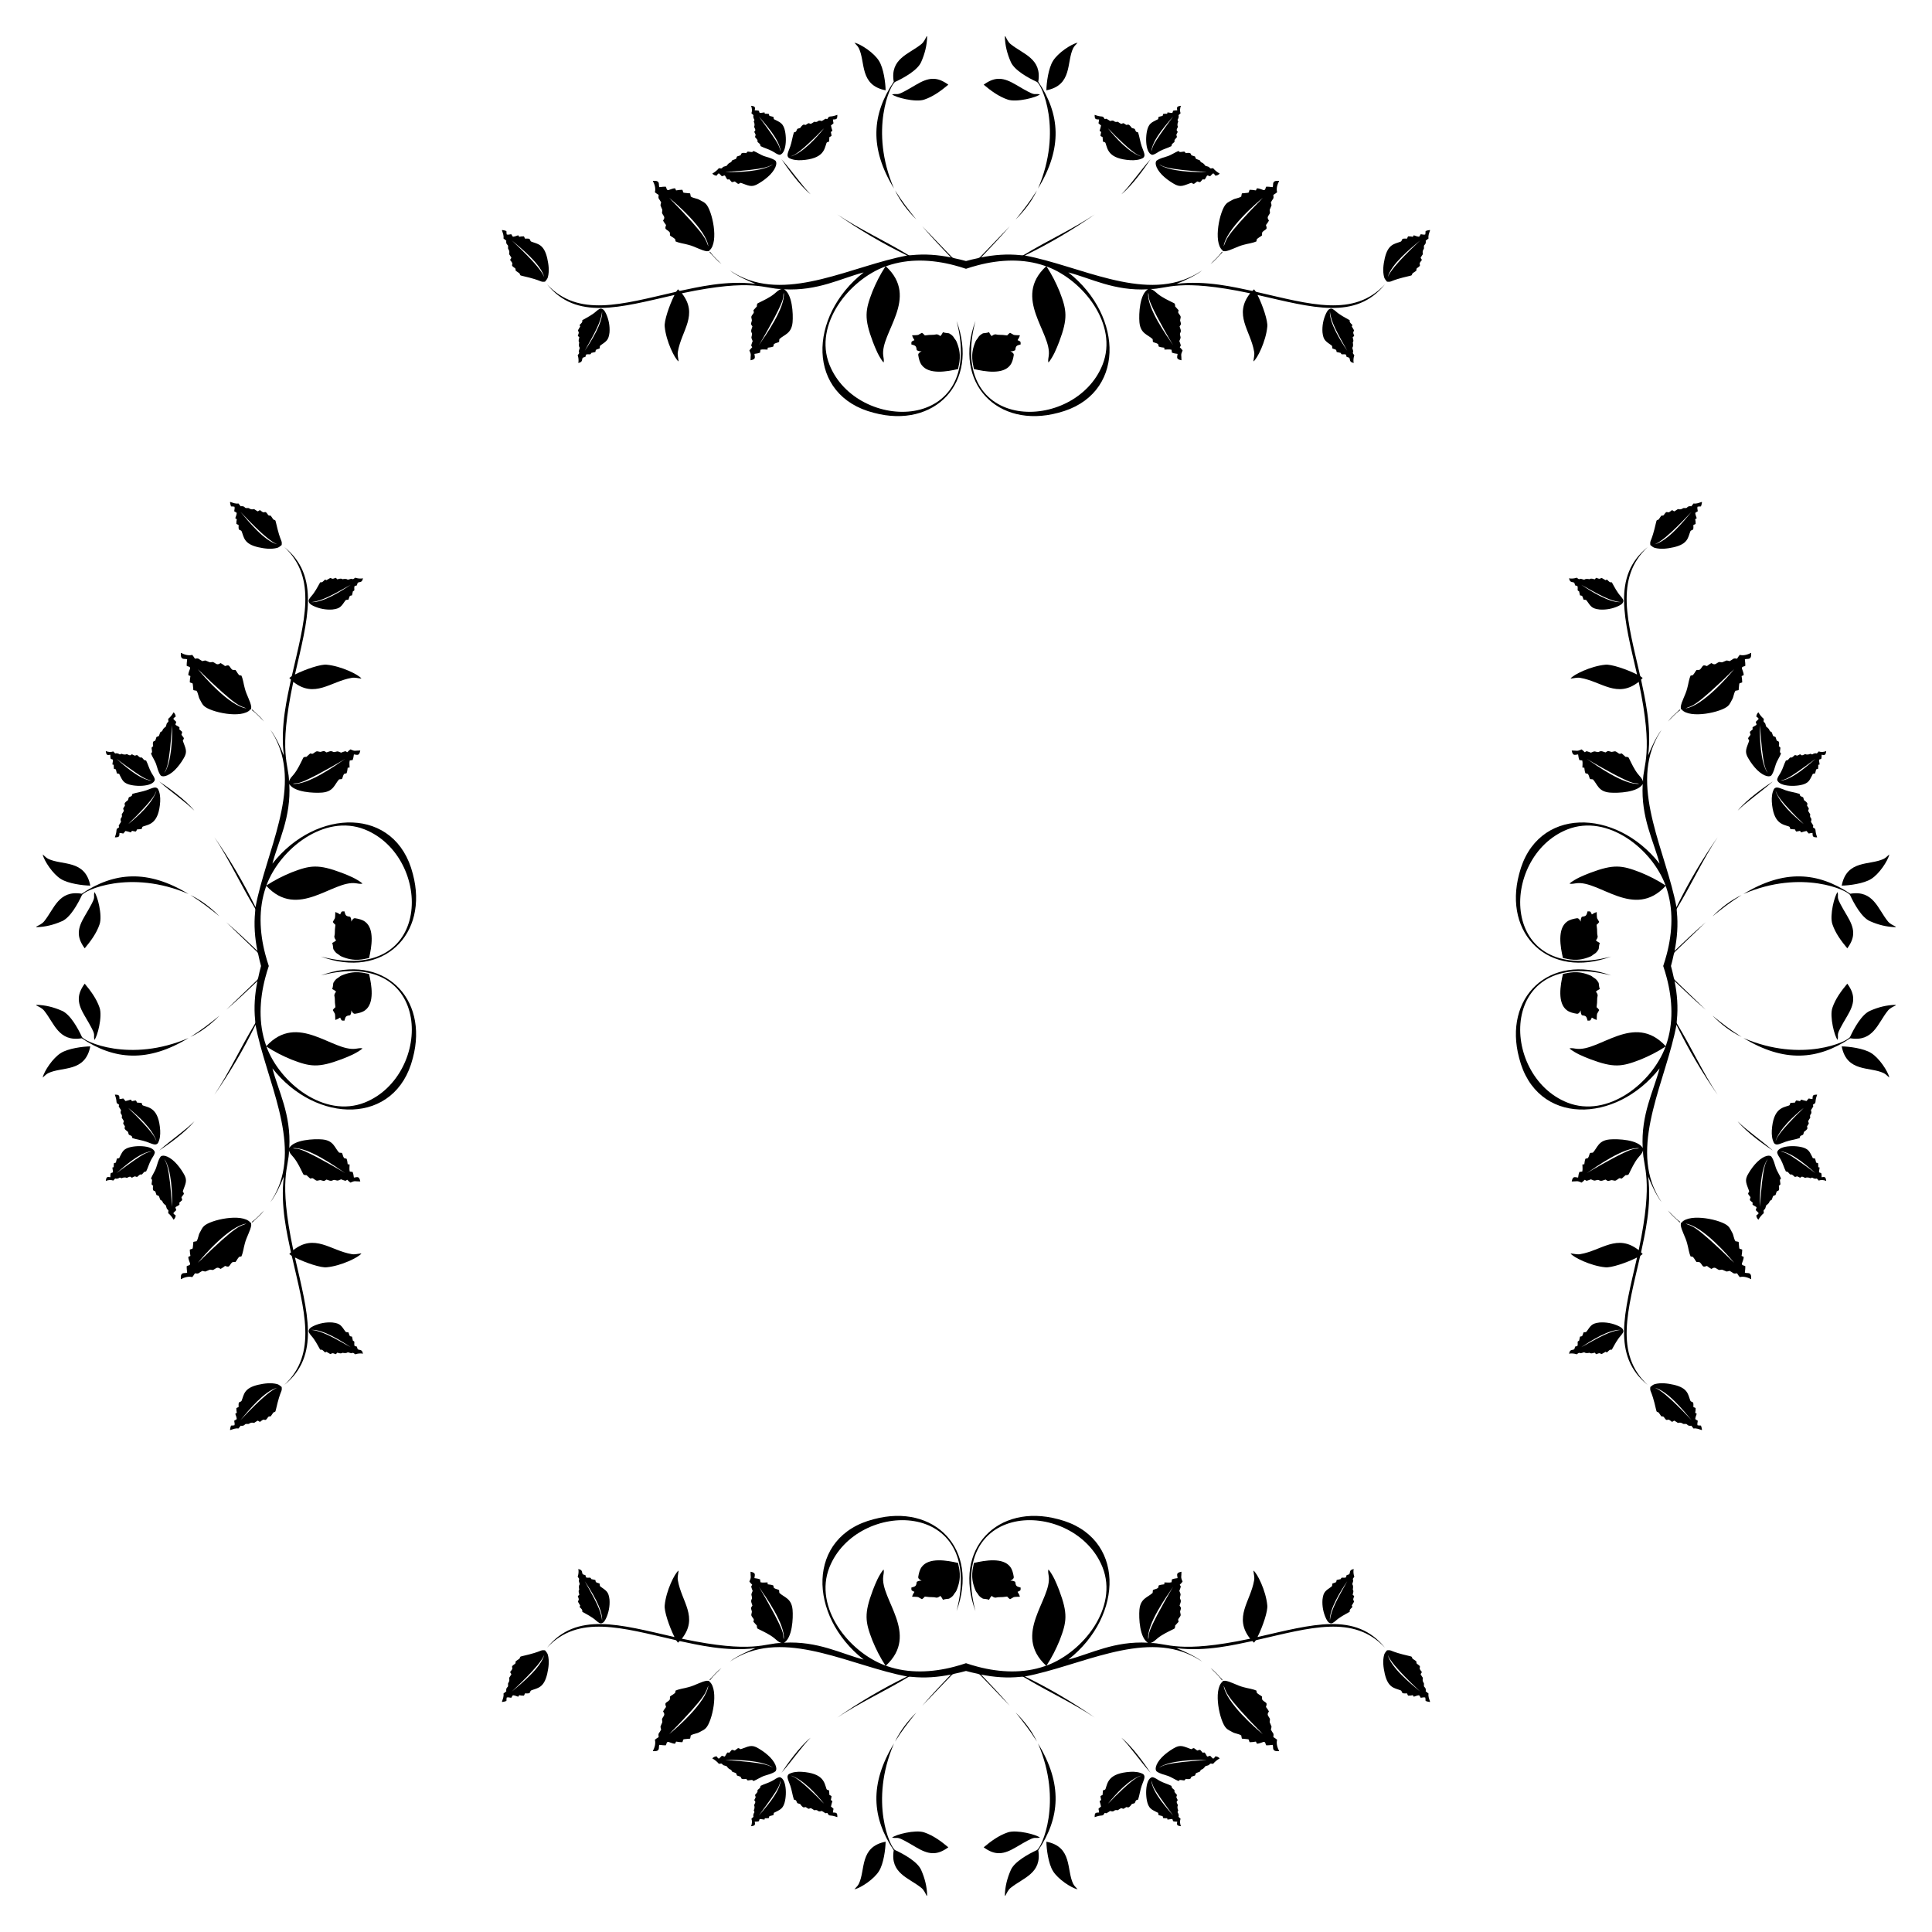 <?xml version="1.0" encoding="utf-8"?>

<!DOCTYPE svg PUBLIC "-//W3C//DTD SVG 1.1//EN" "http://www.w3.org/Graphics/SVG/1.1/DTD/svg11.dtd">
<svg version="1.1" id="Layer_1" xmlns="http://www.w3.org/2000/svg" xmlns:xlink="http://www.w3.org/1999/xlink" x="0px" y="0px"
	 viewBox="0 0 1662.625 1662.625" enable-background="new 0 0 1662.625 1662.625" xml:space="preserve">
<g>
	<path d="M1431.313,831.312c1.146,3.426,2.182,6.889,3.093,10.388c4.898,18.81,5.876,38.924-0.568,57.498
		c-0.041,0.119-0.449,1.032-0.39,1.097c-27.199-29.51-57.163,5.076-77.075,2.214c-1.892-0.161-3.863-0.892-5.728-0.191
		c5.279,4.203,11.648,6.773,17.893,9.197c20.265,7.604,27.085,6.564,43.028,0.416c7.59-3.098,14.941-6.822,21.797-11.325
		c-11.58,31.525-50.012,61.897-84.527,48.247c-59.156-23.503-59.441-134.817,37.652-109.396
		c-53.642-19.887-93.089,19.257-79.128,71.126c14.671,58.176,83.176,56.808,120.837,8.804c-5.158,19.732-16.121,39.446-14.532,68.53
		c-4.079-7.127-21.078-7.981-28.409-7.354c-9.855,0.946-10.443,7.078-14.461,11.367c-0.787,0.165-1.604,0.097-2.401,0.225
		c-0.839,1.379-0.835,3.155-1.881,4.428c-0.611,0.382-1.412,0.292-2.087,0.558c-0.738,1.48-0.712,3.199-1.012,4.803
		c-0.543,0.045-1.09,0.097-1.637,0.157c0.019,2.008,0.341,4.057-0.101,6.047c-0.806,0.236-1.648,0.258-2.484,0.36
		c-0.674,1.547-0.869,3.237-1.113,4.9c-2.952-0.353-4.566-1.543-5.496,3.319c4.686,0.097,4.198-0.968,8.501,0.989
		c0.967-0.727,1.828-1.566,2.667-2.424c0.54,0.281,1.075,0.577,1.604,0.888c1.274-0.341,2.514-0.776,3.728-1.274
		c0.761,0.322,1.506,0.678,2.293,0.925c1.663,0.618,3.361-1.124,4.945-0.045c1.772,0.993,3.638-0.206,5.372-0.667
		c0.633,0.408,1.24,0.895,1.952,1.173c1.087,0.049,2.068-0.555,3.121-0.716c1.105,0.011,2.147,0.498,3.252,0.502
		c1.334-0.363,2.248-1.491,3.447-2.102c0.734-0.172,1.465,0.161,2.18,0.281c1.113-0.974,2.192-1.982,3.286-2.971
		c1.068-0.004,2.447,0.06,2.9-1.154c2.334-4.676,4.507-9.501,7.755-13.633c1.611-2.064,3.803-3.851,4.346-6.541
		c-0.202,14.483,9.507,23.517-3.698,85.887c-18.523-14.549-32.001,0.324-50.165,3.406c-2.84,0.573-5.665-0.397-8.493-0.588
		c2.181,3.234,17.301,10.741,29.878,11.921c4.871,0.627,18.176-3.818,27.341-8.414c-10.784,47.229-22.026,84.438,9.137,109.677
		c-28.775-26.926-17.061-64.384-6.627-110.115c0.124-1.311,1.412-1.847,2.353-2.499c-0.465-0.51-0.929-1.015-1.397-1.51
		c3.052-14.826,9.309-39.97,6.08-65.285c3.109,7.733,6.612,15.405,11.547,22.16c-1.589-2.814-3.432-5.492-4.792-8.429
		c-21.717-43.301,8.917-97.371,17.646-144.211c10.19,20.969,22.074,41.11,35.407,60.228c-12.921-19.526-22.655-40.911-34.774-60.917
		c-0.659-0.952-0.408-2.139-0.322-3.203c1.169-11.269,0.318-22.688-1.974-33.767c8.823,8.355,17.567,16.818,26.847,24.667
		c-0.976-1.014-25.913-24.908-26.3-25.277c-0.723-0.618-1.06-1.517-1.244-2.42c-0.681-3.349-1.481-6.668-2.39-9.954
		c0.909-3.286,1.709-6.605,2.39-9.954c0.184-0.903,0.521-1.802,1.244-2.42c0.387-0.369,25.324-24.263,26.3-25.277
		c-9.28,7.849-18.024,16.312-26.847,24.667c2.293-11.078,3.143-22.497,1.974-33.767c-0.086-1.064-0.337-2.252,0.322-3.203
		c12.12-20.006,21.853-41.391,34.774-60.917c-13.333,19.118-25.217,39.259-35.407,60.228
		c-8.729-46.841-39.363-100.911-17.646-144.211c1.36-2.937,3.203-5.616,4.792-8.429c-4.934,6.755-8.437,14.427-11.547,22.16
		c3.229-25.315-3.028-50.459-6.08-65.285c0.468-0.495,0.933-1,1.397-1.51c-0.94-0.652-2.229-1.188-2.353-2.499
		c-10.433-45.731-22.147-83.189,6.627-110.115c-31.163,25.238-19.922,62.448-9.137,109.677c-9.166-4.596-22.47-9.042-27.341-8.414
		c-12.577,1.18-27.697,8.687-29.878,11.921c2.828-0.191,5.653-1.161,8.493-0.588c18.164,3.081,31.642,17.954,50.165,3.406
		c13.204,62.37,3.496,71.403,3.698,85.887c-0.543-2.69-2.735-4.477-4.346-6.541c-3.248-4.132-5.421-8.958-7.755-13.633
		c-0.453-1.214-1.832-1.15-2.9-1.154c-1.094-0.989-2.173-1.997-3.286-2.971c-0.716,0.12-1.446,0.453-2.18,0.281
		c-1.199-0.611-2.113-1.738-3.447-2.102c-1.105,0.004-2.147,0.491-3.252,0.502c-1.053-0.161-2.034-0.764-3.121-0.716
		c-0.712,0.277-1.319,0.764-1.952,1.173c-1.735-0.461-3.6-1.66-5.372-0.667c-1.585,1.079-3.282-0.663-4.945-0.045
		c-0.787,0.247-1.532,0.603-2.293,0.925c-1.214-0.498-2.454-0.933-3.728-1.274c-0.528,0.311-1.064,0.607-1.604,0.888
		c-0.839-0.858-1.701-1.697-2.667-2.424c-4.303,1.957-3.815,0.892-8.501,0.989c0.93,4.862,2.544,3.672,5.496,3.319
		c0.244,1.663,0.438,3.353,1.113,4.9c0.835,0.101,1.678,0.124,2.484,0.36c0.442,1.989,0.12,4.039,0.101,6.047
		c0.547,0.06,1.094,0.112,1.637,0.157c0.3,1.604,0.274,3.323,1.012,4.803c0.674,0.266,1.476,0.176,2.087,0.558
		c1.045,1.274,1.042,3.05,1.881,4.428c0.798,0.127,1.615,0.06,2.401,0.225c4.018,4.289,4.607,10.42,14.461,11.367
		c7.331,0.626,24.33-0.227,28.409-7.354c-1.588,29.084,9.375,48.798,14.532,68.53c-37.661-48.004-106.166-49.372-120.837,8.804
		c-13.961,51.869,25.487,91.013,79.128,71.126c-97.093,25.421-96.808-85.893-37.652-109.396
		c34.515-13.651,72.947,16.721,84.527,48.247c-6.856-4.503-14.207-8.227-21.797-11.325c-15.943-6.148-22.763-7.188-43.028,0.416
		c-6.245,2.424-12.614,4.994-17.893,9.198c1.866,0.701,3.836-0.03,5.728-0.191c19.912-2.862,49.876,31.724,77.075,2.214
		c-0.06,0.065,0.348,0.978,0.39,1.097c6.444,18.574,5.466,38.688,0.568,57.498C1433.495,824.423,1432.459,827.886,1431.313,831.312z
		 M831.312,1431.313c-3.426,1.146-6.889,2.182-10.388,3.093c-18.81,4.898-38.924,5.876-57.498-0.568
		c-0.119-0.041-1.032-0.449-1.097-0.39c29.51-27.199-5.076-57.163-2.214-77.075c0.161-1.892,0.892-3.863,0.191-5.728
		c-4.204,5.279-6.774,11.648-9.198,17.893c-7.604,20.265-6.564,27.085-0.416,43.028c3.098,7.59,6.822,14.941,11.325,21.797
		c-31.525-11.58-61.897-50.012-48.247-84.527c23.503-59.156,134.817-59.441,109.396,37.652
		c19.887-53.642-19.257-93.089-71.126-79.128c-58.176,14.671-56.808,83.176-8.804,120.837c-19.732-5.158-39.446-16.121-68.53-14.532
		c7.127-4.079,7.981-21.078,7.354-28.409c-0.946-9.855-7.078-10.443-11.367-14.461c-0.165-0.787-0.097-1.604-0.225-2.401
		c-1.379-0.839-3.155-0.835-4.428-1.881c-0.382-0.611-0.292-1.412-0.558-2.087c-1.48-0.738-3.199-0.712-4.803-1.012
		c-0.045-0.543-0.097-1.09-0.157-1.637c-2.008,0.019-4.057,0.341-6.047-0.101c-0.236-0.806-0.258-1.648-0.36-2.484
		c-1.547-0.674-3.237-0.869-4.9-1.113c0.353-2.952,1.543-4.566-3.319-5.496c-0.097,4.686,0.968,4.198-0.989,8.501
		c0.727,0.967,1.566,1.828,2.424,2.667c-0.281,0.54-0.577,1.075-0.888,1.604c0.341,1.274,0.776,2.514,1.274,3.728
		c-0.322,0.761-0.678,1.506-0.925,2.293c-0.618,1.663,1.124,3.361,0.045,4.945c-0.993,1.772,0.206,3.638,0.667,5.372
		c-0.408,0.633-0.895,1.24-1.173,1.952c-0.049,1.087,0.554,2.068,0.716,3.121c-0.011,1.105-0.498,2.147-0.502,3.252
		c0.363,1.334,1.491,2.248,2.102,3.447c0.172,0.734-0.161,1.465-0.281,2.18c0.974,1.113,1.982,2.192,2.971,3.286
		c0.004,1.068-0.06,2.447,1.154,2.9c4.676,2.334,9.501,4.507,13.633,7.755c2.064,1.611,3.851,3.803,6.541,4.346
		c-14.484-0.202-23.517,9.507-85.887-3.698c14.549-18.523-0.324-32.001-3.406-50.165c-0.573-2.84,0.397-5.665,0.588-8.493
		c-3.234,2.181-10.741,17.301-11.921,29.878c-0.627,4.871,3.818,18.176,8.414,27.341c-47.229-10.784-84.438-22.026-109.677,9.137
		c26.926-28.775,64.384-17.061,110.115-6.627c1.311,0.124,1.847,1.412,2.499,2.353c0.51-0.465,1.015-0.929,1.51-1.397
		c14.826,3.052,39.97,9.309,65.285,6.08c-7.733,3.109-15.405,6.612-22.16,11.547c2.814-1.589,5.492-3.432,8.429-4.792
		c43.301-21.717,97.371,8.917,144.211,17.646c-20.969,10.19-41.11,22.074-60.228,35.407c19.526-12.921,40.911-22.655,60.917-34.774
		c0.952-0.659,2.139-0.408,3.203-0.322c11.269,1.169,22.688,0.318,33.767-1.974c-8.355,8.823-16.818,17.567-24.667,26.847
		c1.014-0.976,24.908-25.913,25.277-26.3c0.618-0.723,1.517-1.06,2.42-1.244c3.349-0.681,6.668-1.481,9.954-2.39
		c3.286,0.909,6.605,1.709,9.954,2.39c0.903,0.184,1.802,0.521,2.42,1.244c0.369,0.387,24.263,25.324,25.277,26.3
		c-7.849-9.28-16.312-18.024-24.667-26.847c11.078,2.293,22.497,3.143,33.767,1.974c1.064-0.086,2.252-0.337,3.203,0.322
		c20.006,12.12,41.391,21.853,60.917,34.774c-19.118-13.333-39.259-25.217-60.228-35.407c46.84-8.729,100.911-39.363,144.211-17.646
		c2.937,1.36,5.616,3.203,8.429,4.792c-6.755-4.934-14.428-8.437-22.16-11.547c25.315,3.229,50.459-3.028,65.285-6.08
		c0.495,0.468,1,0.933,1.51,1.397c0.652-0.94,1.188-2.229,2.499-2.353c45.731-10.433,83.189-22.147,110.115,6.627
		c-25.238-31.163-62.448-19.922-109.677-9.137c4.596-9.166,9.042-22.47,8.414-27.341c-1.18-12.577-8.687-27.697-11.921-29.878
		c0.191,2.828,1.161,5.653,0.588,8.493c-3.082,18.164-17.954,31.642-3.406,50.165c-62.369,13.204-71.403,3.496-85.887,3.698
		c2.69-0.543,4.477-2.735,6.541-4.346c4.132-3.248,8.958-5.421,13.633-7.755c1.214-0.453,1.15-1.832,1.154-2.9
		c0.989-1.094,1.997-2.173,2.971-3.286c-0.12-0.716-0.453-1.446-0.281-2.18c0.611-1.199,1.738-2.113,2.102-3.447
		c-0.004-1.105-0.491-2.147-0.502-3.252c0.161-1.053,0.764-2.034,0.716-3.121c-0.277-0.712-0.764-1.319-1.173-1.952
		c0.461-1.735,1.66-3.6,0.667-5.372c-1.079-1.585,0.663-3.282,0.045-4.945c-0.247-0.787-0.603-1.532-0.925-2.293
		c0.498-1.214,0.933-2.454,1.274-3.728c-0.311-0.528-0.607-1.064-0.888-1.604c0.858-0.839,1.697-1.701,2.424-2.667
		c-1.957-4.303-0.892-3.815-0.989-8.501c-4.862,0.93-3.673,2.544-3.319,5.496c-1.663,0.244-3.353,0.438-4.9,1.113
		c-0.101,0.835-0.124,1.678-0.36,2.484c-1.989,0.442-4.039,0.12-6.047,0.101c-0.06,0.547-0.112,1.094-0.157,1.637
		c-1.603,0.3-3.323,0.274-4.803,1.012c-0.266,0.674-0.176,1.476-0.558,2.087c-1.274,1.045-3.05,1.042-4.428,1.881
		c-0.127,0.798-0.06,1.615-0.225,2.401c-4.289,4.018-10.421,4.607-11.367,14.461c-0.626,7.331,0.227,24.33,7.354,28.409
		c-29.084-1.588-48.797,9.375-68.53,14.532c48.004-37.661,49.372-106.166-8.804-120.837c-51.869-13.961-91.013,25.487-71.126,79.128
		c-25.421-97.093,85.893-96.808,109.396-37.652c13.651,34.515-16.721,72.947-48.247,84.527c4.503-6.856,8.227-14.207,11.325-21.797
		c6.148-15.943,7.188-22.763-0.416-43.028c-2.424-6.245-4.994-12.614-9.197-17.893c-0.701,1.866,0.03,3.836,0.191,5.728
		c2.862,19.912-31.724,49.876-2.214,77.075c-0.065-0.06-0.978,0.348-1.097,0.39c-18.574,6.444-38.688,5.466-57.498,0.568
		C838.201,1433.495,834.738,1432.459,831.312,1431.313z M231.312,831.312c-1.146-3.426-2.182-6.889-3.093-10.388
		c-4.898-18.81-5.876-38.924,0.568-57.498c0.041-0.119,0.449-1.032,0.39-1.097c27.199,29.51,57.163-5.076,77.075-2.214
		c1.892,0.161,3.863,0.892,5.728,0.191c-5.279-4.204-11.648-6.774-17.893-9.198c-20.265-7.604-27.085-6.564-43.028-0.416
		c-7.59,3.098-14.941,6.822-21.797,11.325c11.58-31.525,50.012-61.897,84.527-48.247c59.156,23.503,59.441,134.817-37.652,109.396
		c53.642,19.887,93.089-19.257,79.128-71.126c-14.671-58.176-83.176-56.808-120.837-8.804c5.158-19.732,16.121-39.446,14.532-68.53
		c4.079,7.127,21.078,7.981,28.409,7.354c9.855-0.946,10.443-7.078,14.461-11.367c0.787-0.165,1.603-0.097,2.401-0.225
		c0.839-1.379,0.835-3.155,1.881-4.428c0.611-0.382,1.412-0.292,2.087-0.558c0.738-1.48,0.712-3.199,1.012-4.803
		c0.543-0.045,1.09-0.097,1.637-0.157c-0.019-2.008-0.341-4.057,0.101-6.047c0.805-0.236,1.648-0.258,2.484-0.36
		c0.674-1.547,0.869-3.237,1.113-4.9c2.952,0.353,4.566,1.543,5.496-3.319c-4.686-0.097-4.198,0.968-8.501-0.989
		c-0.967,0.727-1.828,1.566-2.667,2.424c-0.54-0.281-1.075-0.577-1.603-0.888c-1.274,0.341-2.514,0.776-3.728,1.274
		c-0.761-0.322-1.506-0.678-2.293-0.925c-1.663-0.618-3.361,1.124-4.945,0.045c-1.772-0.993-3.638,0.206-5.372,0.667
		c-0.633-0.408-1.24-0.895-1.952-1.173c-1.087-0.049-2.068,0.554-3.121,0.716c-1.105-0.011-2.147-0.498-3.252-0.502
		c-1.334,0.363-2.248,1.491-3.447,2.102c-0.734,0.172-1.465-0.161-2.18-0.281c-1.113,0.974-2.192,1.982-3.286,2.971
		c-1.068,0.004-2.446-0.06-2.9,1.154c-2.334,4.676-4.507,9.501-7.755,13.633c-1.611,2.064-3.803,3.851-4.346,6.541
		c0.202-14.484-9.507-23.517,3.698-85.887c18.523,14.549,32.001-0.324,50.165-3.406c2.84-0.573,5.665,0.397,8.493,0.588
		c-2.181-3.234-17.301-10.741-29.878-11.921c-4.871-0.627-18.176,3.818-27.341,8.414c10.784-47.229,22.026-84.438-9.137-109.677
		c28.775,26.926,17.061,64.384,6.627,110.115c-0.124,1.311-1.412,1.847-2.353,2.499c0.465,0.51,0.929,1.015,1.397,1.51
		c-3.052,14.826-9.309,39.97-6.08,65.285c-3.109-7.733-6.612-15.405-11.546-22.16c1.588,2.814,3.432,5.492,4.792,8.429
		c21.717,43.301-8.917,97.371-17.646,144.211c-10.19-20.969-22.074-41.11-35.408-60.228c12.921,19.526,22.655,40.911,34.774,60.917
		c0.659,0.952,0.408,2.139,0.322,3.203c-1.169,11.269-0.318,22.688,1.974,33.767c-8.823-8.355-17.567-16.818-26.847-24.667
		c0.976,1.014,25.913,24.908,26.3,25.277c0.723,0.618,1.06,1.517,1.244,2.42c0.681,3.349,1.481,6.668,2.39,9.954
		c-0.909,3.286-1.709,6.605-2.39,9.954c-0.184,0.903-0.521,1.802-1.244,2.42c-0.387,0.369-25.324,24.263-26.3,25.277
		c9.28-7.849,18.024-16.312,26.847-24.667c-2.293,11.078-3.143,22.497-1.974,33.767c0.086,1.064,0.337,2.252-0.322,3.203
		c-12.12,20.006-21.853,41.391-34.774,60.917c13.334-19.118,25.217-39.259,35.408-60.228c8.729,46.84,39.363,100.911,17.646,144.211
		c-1.36,2.937-3.203,5.616-4.792,8.429c4.934-6.755,8.437-14.428,11.546-22.16c-3.229,25.315,3.028,50.459,6.08,65.285
		c-0.468,0.495-0.933,1-1.397,1.51c0.94,0.652,2.229,1.188,2.353,2.499c10.433,45.731,22.147,83.189-6.627,110.115
		c31.163-25.238,19.922-62.448,9.137-109.677c9.166,4.596,22.47,9.042,27.341,8.414c12.577-1.18,27.697-8.687,29.878-11.921
		c-2.829,0.191-5.653,1.161-8.493,0.588c-18.164-3.082-31.642-17.954-50.165-3.406c-13.204-62.369-3.496-71.403-3.698-85.887
		c0.543,2.69,2.735,4.477,4.346,6.541c3.248,4.132,5.421,8.958,7.755,13.633c0.453,1.214,1.832,1.15,2.9,1.154
		c1.094,0.989,2.173,1.997,3.286,2.971c0.716-0.12,1.446-0.453,2.18-0.281c1.199,0.611,2.113,1.738,3.447,2.102
		c1.105-0.004,2.147-0.491,3.252-0.502c1.053,0.161,2.034,0.764,3.121,0.716c0.712-0.277,1.319-0.764,1.952-1.173
		c1.735,0.461,3.6,1.66,5.372,0.667c1.585-1.079,3.282,0.663,4.945,0.045c0.787-0.247,1.532-0.603,2.293-0.925
		c1.214,0.498,2.454,0.933,3.728,1.274c0.528-0.311,1.064-0.607,1.603-0.888c0.839,0.858,1.701,1.697,2.667,2.424
		c4.303-1.957,3.815-0.892,8.501-0.989c-0.93-4.862-2.544-3.673-5.496-3.319c-0.244-1.663-0.438-3.353-1.113-4.9
		c-0.835-0.101-1.678-0.124-2.484-0.36c-0.442-1.989-0.12-4.039-0.101-6.047c-0.547-0.06-1.094-0.112-1.637-0.157
		c-0.3-1.603-0.274-3.323-1.012-4.803c-0.674-0.266-1.476-0.176-2.087-0.558c-1.045-1.274-1.042-3.05-1.881-4.428
		c-0.798-0.127-1.615-0.06-2.401-0.225c-4.018-4.289-4.607-10.421-14.461-11.367c-7.331-0.626-24.33,0.227-28.409,7.354
		c1.588-29.084-9.375-48.797-14.532-68.53c37.661,48.004,106.166,49.372,120.837-8.804c13.961-51.869-25.487-91.013-79.128-71.126
		c97.093-25.421,96.808,85.893,37.652,109.396c-34.515,13.651-72.947-16.721-84.527-48.247c6.856,4.503,14.206,8.227,21.797,11.325
		c15.943,6.148,22.763,7.188,43.028-0.416c6.245-2.424,12.614-4.994,17.893-9.197c-1.866-0.701-3.836,0.03-5.728,0.191
		c-19.913,2.862-49.876-31.724-77.075-2.214c0.06-0.065-0.348-0.978-0.39-1.097c-6.444-18.574-5.466-38.688-0.568-57.498
		C229.13,838.201,230.166,834.738,231.312,831.312z M831.312,231.312c3.426-1.146,6.889-2.182,10.388-3.093
		c18.81-4.898,38.924-5.876,57.498,0.568c0.119,0.041,1.032,0.449,1.097,0.39c-29.51,27.199,5.076,57.163,2.214,77.075
		c-0.161,1.892-0.892,3.863-0.191,5.728c4.203-5.279,6.773-11.648,9.197-17.893c7.604-20.265,6.564-27.085,0.416-43.028
		c-3.098-7.59-6.822-14.941-11.325-21.797c31.525,11.58,61.897,50.012,48.247,84.527c-23.503,59.156-134.817,59.441-109.396-37.652
		c-19.887,53.642,19.257,93.089,71.126,79.128c58.176-14.671,56.808-83.176,8.804-120.837c19.732,5.158,39.446,16.121,68.53,14.532
		c-7.127,4.079-7.981,21.078-7.354,28.409c0.946,9.855,7.078,10.443,11.367,14.461c0.165,0.787,0.097,1.603,0.225,2.401
		c1.379,0.839,3.155,0.835,4.428,1.881c0.382,0.611,0.292,1.412,0.558,2.087c1.48,0.738,3.199,0.712,4.803,1.012
		c0.045,0.543,0.097,1.09,0.157,1.637c2.008-0.019,4.057-0.341,6.047,0.101c0.236,0.805,0.258,1.648,0.36,2.484
		c1.547,0.674,3.237,0.869,4.9,1.113c-0.353,2.952-1.543,4.566,3.319,5.496c0.097-4.686-0.968-4.198,0.989-8.501
		c-0.727-0.967-1.566-1.828-2.424-2.667c0.281-0.54,0.577-1.075,0.888-1.603c-0.341-1.274-0.776-2.514-1.274-3.728
		c0.322-0.761,0.678-1.506,0.925-2.293c0.618-1.663-1.124-3.361-0.045-4.945c0.993-1.772-0.206-3.638-0.667-5.372
		c0.408-0.633,0.895-1.24,1.173-1.952c0.049-1.087-0.555-2.068-0.716-3.121c0.011-1.105,0.498-2.147,0.502-3.252
		c-0.363-1.334-1.491-2.248-2.102-3.447c-0.172-0.734,0.161-1.465,0.281-2.18c-0.974-1.113-1.982-2.192-2.971-3.286
		c-0.004-1.068,0.06-2.446-1.154-2.9c-4.676-2.334-9.501-4.507-13.633-7.755c-2.064-1.611-3.851-3.803-6.541-4.346
		c14.483,0.202,23.517-9.507,85.887,3.698c-14.549,18.523,0.324,32.001,3.406,50.165c0.573,2.84-0.397,5.665-0.588,8.493
		c3.234-2.181,10.741-17.301,11.921-29.878c0.627-4.871-3.818-18.176-8.414-27.341c47.229,10.784,84.438,22.026,109.677-9.137
		c-26.926,28.775-64.384,17.061-110.115,6.627c-1.311-0.124-1.847-1.412-2.499-2.353c-0.51,0.465-1.015,0.929-1.51,1.397
		c-14.826-3.052-39.97-9.309-65.285-6.08c7.733-3.109,15.405-6.612,22.16-11.546c-2.814,1.588-5.492,3.432-8.429,4.792
		c-43.301,21.717-97.371-8.917-144.211-17.646c20.969-10.19,41.11-22.074,60.228-35.408c-19.526,12.921-40.911,22.655-60.917,34.774
		c-0.952,0.659-2.139,0.408-3.203,0.322c-11.269-1.169-22.688-0.318-33.767,1.974c8.355-8.823,16.818-17.567,24.667-26.847
		c-1.014,0.976-24.908,25.913-25.277,26.3c-0.618,0.723-1.517,1.06-2.42,1.244c-3.349,0.681-6.668,1.481-9.954,2.39
		c-3.286-0.909-6.605-1.709-9.954-2.39c-0.903-0.184-1.802-0.521-2.42-1.244c-0.369-0.387-24.263-25.324-25.277-26.3
		c7.849,9.28,16.312,18.024,24.667,26.847c-11.078-2.293-22.497-3.143-33.767-1.974c-1.064,0.086-2.252,0.337-3.203-0.322
		c-20.006-12.12-41.391-21.853-60.917-34.774c19.118,13.334,39.259,25.217,60.228,35.408
		c-46.841,8.729-100.911,39.363-144.211,17.646c-2.937-1.36-5.616-3.203-8.429-4.792c6.755,4.934,14.427,8.437,22.16,11.546
		c-25.315-3.229-50.459,3.028-65.285,6.08c-0.495-0.468-1-0.933-1.51-1.397c-0.652,0.94-1.188,2.229-2.499,2.353
		c-45.731,10.433-83.189,22.147-110.115-6.627c25.238,31.163,62.448,19.922,109.677,9.137c-4.596,9.166-9.042,22.47-8.414,27.341
		c1.18,12.577,8.687,27.697,11.921,29.878c-0.191-2.829-1.161-5.653-0.588-8.493c3.081-18.164,17.954-31.642,3.406-50.165
		c62.37-13.204,71.403-3.496,85.887-3.698c-2.69,0.543-4.477,2.735-6.541,4.346c-4.132,3.248-8.958,5.421-13.633,7.755
		c-1.214,0.453-1.15,1.832-1.154,2.9c-0.989,1.094-1.997,2.173-2.971,3.286c0.12,0.716,0.453,1.446,0.281,2.18
		c-0.611,1.199-1.738,2.113-2.102,3.447c0.004,1.105,0.491,2.147,0.502,3.252c-0.161,1.053-0.764,2.034-0.716,3.121
		c0.277,0.712,0.764,1.319,1.173,1.952c-0.461,1.735-1.66,3.6-0.667,5.372c1.079,1.585-0.663,3.282-0.045,4.945
		c0.247,0.787,0.603,1.532,0.925,2.293c-0.498,1.214-0.933,2.454-1.274,3.728c0.311,0.528,0.607,1.064,0.888,1.603
		c-0.858,0.839-1.697,1.701-2.424,2.667c1.957,4.303,0.892,3.815,0.989,8.501c4.862-0.93,3.672-2.544,3.319-5.496
		c1.663-0.244,3.353-0.438,4.9-1.113c0.101-0.835,0.124-1.678,0.36-2.484c1.989-0.442,4.039-0.12,6.047-0.101
		c0.06-0.547,0.112-1.094,0.157-1.637c1.604-0.3,3.323-0.274,4.803-1.012c0.266-0.674,0.176-1.476,0.558-2.087
		c1.274-1.045,3.05-1.042,4.428-1.881c0.127-0.798,0.06-1.615,0.225-2.401c4.289-4.018,10.42-4.607,11.367-14.461
		c0.626-7.331-0.227-24.33-7.354-28.409c29.084,1.588,48.798-9.375,68.53-14.532c-48.004,37.661-49.372,106.166,8.804,120.837
		c51.869,13.961,91.013-25.487,71.126-79.128c25.421,97.093-85.893,96.808-109.396,37.652
		c-13.651-34.515,16.721-72.947,48.247-84.527c-4.503,6.856-8.227,14.206-11.325,21.797c-6.148,15.943-7.188,22.763,0.416,43.028
		c2.424,6.245,4.994,12.614,9.198,17.893c0.701-1.866-0.03-3.836-0.191-5.728c-2.862-19.913,31.724-49.876,2.214-77.075
		c0.065,0.06,0.978-0.348,1.097-0.39c18.574-6.444,38.688-5.466,57.498-0.568C824.423,229.13,827.886,230.166,831.312,231.312z
		 M1388.915,996.343c-16.047,8.638-23.34,13.21-23.34,13.21c7.959-5.435,32.401-22.947,45.193-21.411
		C1405.8,989.374,1408.059,986.353,1388.915,996.343z M996.343,273.71c8.638,16.047,13.21,23.34,13.21,23.34
		c-5.435-7.959-22.947-32.401-21.411-45.193C989.374,256.825,986.353,254.565,996.343,273.71z M273.71,666.282
		c16.047-8.638,23.34-13.21,23.34-13.21c-7.959,5.435-32.401,22.947-45.193,21.411C256.825,673.251,254.565,676.272,273.71,666.282z
		 M666.282,1388.915c-8.638-16.047-13.21-23.34-13.21-23.34c5.435,7.959,22.947,32.401,21.411,45.193
		C673.251,1405.8,676.272,1408.059,666.282,1388.915z M988.142,1410.767c-1.536-12.792,15.976-37.234,21.411-45.193
		c0,0-4.572,7.293-13.21,23.34C986.353,1408.059,989.374,1405.8,988.142,1410.767z M1410.767,674.483
		c-12.792,1.536-37.234-15.976-45.193-21.411c0,0,7.293,4.572,23.34,13.21C1408.059,676.272,1405.8,673.251,1410.767,674.483z
		 M674.483,251.857c1.536,12.792-15.976,37.234-21.411,45.193c0,0,4.572-7.293,13.21-23.34
		C676.272,254.565,673.251,256.825,674.483,251.857z M251.857,988.142c12.792-1.536,37.234,15.976,45.193,21.411
		c0,0-7.293-4.572-23.34-13.21C254.565,986.353,256.825,989.374,251.857,988.142z"/>
	<path d="M1592.215,892.143c-1.496,4.081-41.574,22.789-91.859,1.131c34.995,21.319,63.911,19.001,91.964,0.232
		c19.839,3.29,23.552-12.873,32.272-23.689c1.723-2.192,4.32-3.316,6.721-4.567v-0.498c-7.59,0.112-15.091,2.042-22.007,5.121
		C1602.107,872.937,1595.497,885.061,1592.215,892.143z"/>
	<path d="M892.143,70.41c4.081,1.496,22.789,41.574,1.131,91.859c21.319-34.995,19.001-63.911,0.232-91.964
		c3.29-19.839-12.873-23.552-23.689-32.272c-2.192-1.723-3.316-4.32-4.567-6.721h-0.498c0.112,7.59,2.042,15.091,5.121,22.007
		C872.937,60.517,885.061,67.128,892.143,70.41z"/>
	<path d="M70.41,770.482c1.496-4.081,41.574-22.789,91.859-1.131c-34.995-21.319-63.911-19.001-91.964-0.232
		c-19.839-3.29-23.552,12.873-32.272,23.689c-1.723,2.192-4.32,3.316-6.721,4.567v0.498c7.59-0.112,15.091-2.042,22.007-5.121
		C60.517,789.688,67.128,777.564,70.41,770.482z"/>
	<path d="M770.482,1592.215c-4.081-1.496-22.789-41.574-1.131-91.859c-21.319,34.995-19.001,63.911-0.232,91.964
		c-3.29,19.839,12.873,23.552,23.689,32.272c2.192,1.723,3.316,4.32,4.567,6.721h0.498c-0.112-7.59-2.042-15.091-5.121-22.007
		C789.688,1602.107,777.564,1595.497,770.482,1592.215z"/>
	<path d="M892.143,1592.215c4.081-1.496,22.789-41.574,1.131-91.859c21.319,34.995,19.001,63.911,0.232,91.964
		c3.29,19.839-12.873,23.552-23.689,32.272c-2.192,1.723-3.316,4.32-4.567,6.721h-0.498c0.112-7.59,2.042-15.091,5.121-22.007
		C872.937,1602.107,885.061,1595.497,892.143,1592.215z"/>
	<path d="M1592.215,770.482c-1.496-4.081-41.574-22.789-91.859-1.131c34.995-21.319,63.911-19.001,91.964-0.232
		c19.839-3.29,23.552,12.873,32.272,23.689c1.723,2.192,4.32,3.316,6.721,4.567v0.498c-7.59-0.112-15.091-2.042-22.007-5.121
		C1602.107,789.688,1595.497,777.564,1592.215,770.482z"/>
	<path d="M770.482,70.41c-4.081,1.496-22.789,41.574-1.131,91.859c-21.319-34.995-19.001-63.911-0.232-91.964
		c-3.29-19.839,12.873-23.552,23.689-32.272c2.192-1.723,3.316-4.32,4.567-6.721h0.498c-0.112,7.59-2.042,15.091-5.121,22.007
		C789.688,60.517,777.564,67.128,770.482,70.41z"/>
	<path d="M70.41,892.143c1.496,4.081,41.574,22.789,91.859,1.131c-34.995,21.319-63.911,19.001-91.964,0.232
		c-19.839,3.29-23.552-12.873-32.272-23.689c-1.723-2.192-4.32-3.316-6.721-4.567v-0.498c7.59,0.112,15.091,2.042,22.007,5.121
		C60.517,872.937,67.128,885.061,70.41,892.143z"/>
	<path d="M1621.058,923.497c1.899,0.888,3.226,2.574,4.87,3.825c-1.357-5.711-8.846-16.916-15.664-21.104
		c-6.396-4.047-19.058-5.634-25.348-5.728C1589.308,923.035,1609.156,917.728,1621.058,923.497z"/>
	<path d="M923.497,41.566c0.888-1.899,2.574-3.226,3.825-4.87c-5.711,1.357-16.916,8.846-21.104,15.664
		c-4.047,6.396-5.634,19.059-5.728,25.348C923.035,73.317,917.728,53.468,923.497,41.566z"/>
	<path d="M41.566,739.128c-1.899-0.888-3.226-2.574-4.87-3.825c1.357,5.711,8.846,16.916,15.664,21.104
		c6.396,4.047,19.059,5.634,25.348,5.728C73.317,739.589,53.468,744.897,41.566,739.128z"/>
	<path d="M739.128,1621.058c-0.888,1.899-2.574,3.226-3.825,4.87c5.711-1.357,16.916-8.846,21.104-15.664
		c4.047-6.396,5.634-19.058,5.728-25.348C739.589,1589.308,744.897,1609.156,739.128,1621.058z"/>
	<path d="M923.497,1621.058c0.888,1.899,2.574,3.226,3.825,4.87c-5.711-1.357-16.916-8.846-21.104-15.664
		c-4.047-6.396-5.634-19.058-5.728-25.348C923.035,1589.308,917.728,1609.156,923.497,1621.058z"/>
	<path d="M1621.058,739.128c1.899-0.888,3.226-2.574,4.87-3.825c-1.357,5.711-8.846,16.916-15.664,21.104
		c-6.396,4.047-19.058,5.634-25.348,5.728C1589.308,739.589,1609.156,744.897,1621.058,739.128z"/>
	<path d="M739.128,41.566c-0.888-1.899-2.574-3.226-3.825-4.87c5.711,1.357,16.916,8.846,21.104,15.664
		c4.047,6.396,5.634,19.059,5.728,25.348C739.589,73.317,744.897,53.468,739.128,41.566z"/>
	<path d="M41.566,923.497c-1.899,0.888-3.226,2.574-4.87,3.825c1.357-5.711,8.846-16.916,15.664-21.104
		c6.396-4.047,19.059-5.634,25.348-5.728C73.317,923.035,53.468,917.728,41.566,923.497z"/>
	<path d="M1581.44,894.9c1.169-6.684-2.836-1.863,8.265-20.613c6.09-10.297,7.498-17.611,0.026-27.769
		c-5.189,6.238-10.175,12.914-12.794,20.684C1574.273,874.755,1578.894,892.496,1581.44,894.9z"/>
	<path d="M894.9,81.185c-6.684-1.169-1.863,2.836-20.613-8.265c-10.297-6.09-17.611-7.498-27.769-0.026
		c6.238,5.189,12.914,10.175,20.684,12.794C874.755,88.352,892.496,83.731,894.9,81.185z"/>
	<path d="M81.185,767.724c-1.169,6.684,2.836,1.863-8.265,20.613c-6.09,10.297-7.498,17.611-0.026,27.769
		c5.189-6.238,10.175-12.914,12.794-20.684C88.352,787.869,83.731,770.128,81.185,767.724z"/>
	<path d="M767.724,1581.44c6.684,1.169,1.863-2.836,20.613,8.265c10.297,6.09,17.611,7.498,27.769,0.026
		c-6.238-5.189-12.914-10.175-20.684-12.794C787.869,1574.273,770.128,1578.894,767.724,1581.44z"/>
	<path d="M894.9,1581.44c-6.684,1.169-1.863-2.836-20.613,8.265c-10.297,6.09-17.611,7.498-27.769,0.026
		c6.238-5.189,12.914-10.175,20.684-12.794C874.755,1574.273,892.496,1578.894,894.9,1581.44z"/>
	<path d="M1581.44,767.724c1.169,6.684-2.836,1.863,8.265,20.613c6.09,10.297,7.498,17.611,0.026,27.769
		c-5.189-6.238-10.175-12.914-12.794-20.684C1574.273,787.869,1578.894,770.128,1581.44,767.724z"/>
	<path d="M767.724,81.185c6.684-1.169,1.863,2.836,20.613-8.265c10.297-6.09,17.611-7.498,27.769-0.026
		c-6.238,5.189-12.914,10.175-20.684,12.794C787.869,88.352,770.128,83.731,767.724,81.185z"/>
	<path d="M81.185,894.9c-1.169-6.684,2.836-1.863-8.265-20.613c-6.09-10.297-7.498-17.611-0.026-27.769
		c5.189,6.238,10.175,12.914,12.794,20.684C88.352,874.755,83.731,892.496,81.185,894.9z"/>
	<path d="M1529.372,991.528c0.27,2.529,2.124,4.41,3.218,6.601c1.776,3.203,2.634,6.811,4.32,10.055
		c1.75-0.165,2.566,1.469,3.57,2.581c1.866-0.581,2.926,1.221,4.256,2.135c0.633-0.217,1.255-0.476,1.914-0.562
		c0.88,0.251,1.648,0.764,2.446,1.203c0.543-0.367,1.057-0.805,1.69-0.993c0.94,0.225,1.783,0.719,2.66,1.12
		c1.48-0.667,3.065-0.45,4.477,0.277c0.532-0.202,1.06-0.397,1.592-0.584c1.173,0.794,2.581,1.289,3.994,0.839
		c0.577,0.588,1.15,1.188,1.723,1.791c2.079-0.847,4.323-0.506,6.365,0.266c-0.24-1.004-0.187-2.188-0.955-2.967
		c-0.832-0.746-2.008-0.27-2.982-0.18c0.03-1.206,0-2.42-0.371-3.567c-2.582-0.937-1.94,0.135-1.379-4.826
		c-0.288-0.064-0.862-0.195-1.15-0.262c0.011-1.176-0.034-2.353-0.206-3.507c-0.577-0.259-1.6-0.034-1.738-0.828
		c-0.348-0.997-0.397-2.072-0.76-3.053c-0.637-0.206-1.311-0.277-1.967-0.382c-1.525-2.956-2.757-6.552-5.931-8.126
		C1548.553,985.329,1530.97,985.068,1529.372,991.528z M1562.408,1009.59c-27.101-19.962-24.917-16.893-30.241-18.803
		C1542.7,991.561,1557.276,1005.326,1562.408,1009.59z"/>
	<path d="M991.528,133.253c2.529-0.27,4.41-2.124,6.601-3.218c3.203-1.776,6.811-2.634,10.055-4.32
		c-0.165-1.75,1.469-2.566,2.581-3.57c-0.581-1.866,1.221-2.926,2.135-4.256c-0.217-0.633-0.476-1.255-0.562-1.914
		c0.251-0.88,0.764-1.648,1.203-2.446c-0.367-0.543-0.805-1.056-0.993-1.69c0.225-0.94,0.719-1.783,1.12-2.66
		c-0.667-1.48-0.45-3.065,0.277-4.477c-0.202-0.532-0.397-1.06-0.584-1.592c0.794-1.173,1.289-2.581,0.839-3.994
		c0.588-0.577,1.188-1.15,1.791-1.723c-0.847-2.079-0.506-4.323,0.266-6.365c-1.004,0.24-2.188,0.187-2.967,0.955
		c-0.746,0.832-0.27,2.008-0.18,2.982c-1.206-0.03-2.42,0-3.567,0.371c-0.937,2.582,0.135,1.94-4.826,1.379
		c-0.064,0.288-0.195,0.862-0.262,1.15c-1.176-0.011-2.353,0.034-3.507,0.206c-0.259,0.577-0.034,1.6-0.828,1.738
		c-0.997,0.348-2.072,0.397-3.053,0.761c-0.206,0.637-0.277,1.311-0.382,1.967c-2.956,1.525-6.552,2.757-8.126,5.931
		C985.329,114.072,985.068,131.655,991.528,133.253z M1009.59,100.217c-19.962,27.101-16.893,24.917-18.803,30.241
		C991.561,119.924,1005.326,105.348,1009.59,100.217z"/>
	<path d="M133.253,671.096c-0.27-2.529-2.124-4.409-3.218-6.601c-1.776-3.203-2.634-6.811-4.32-10.055
		c-1.75,0.165-2.566-1.469-3.57-2.581c-1.866,0.581-2.926-1.221-4.256-2.135c-0.633,0.217-1.255,0.476-1.914,0.562
		c-0.88-0.251-1.648-0.764-2.446-1.203c-0.543,0.367-1.056,0.805-1.69,0.993c-0.94-0.225-1.783-0.719-2.66-1.12
		c-1.48,0.667-3.065,0.45-4.477-0.277c-0.532,0.202-1.06,0.397-1.592,0.584c-1.173-0.794-2.581-1.289-3.994-0.839
		c-0.577-0.588-1.15-1.188-1.723-1.791c-2.079,0.847-4.323,0.506-6.365-0.266c0.24,1.004,0.187,2.188,0.955,2.967
		c0.832,0.746,2.008,0.27,2.982,0.18c-0.03,1.206,0,2.42,0.371,3.567c2.582,0.937,1.94-0.135,1.379,4.825
		c0.288,0.064,0.862,0.195,1.15,0.262c-0.011,1.176,0.034,2.353,0.206,3.507c0.577,0.259,1.6,0.034,1.738,0.828
		c0.348,0.997,0.397,2.072,0.761,3.053c0.637,0.206,1.311,0.277,1.967,0.382c1.525,2.956,2.757,6.553,5.931,8.126
		C114.072,677.296,131.655,677.557,133.253,671.096z M100.217,653.035c27.101,19.962,24.917,16.893,30.241,18.803
		C119.924,671.064,105.348,657.299,100.217,653.035z"/>
	<path d="M671.096,1529.372c-2.529,0.27-4.409,2.124-6.601,3.218c-3.203,1.776-6.811,2.634-10.055,4.32
		c0.165,1.75-1.469,2.566-2.581,3.57c0.581,1.866-1.221,2.926-2.135,4.256c0.217,0.633,0.476,1.255,0.562,1.914
		c-0.251,0.88-0.764,1.648-1.203,2.446c0.367,0.543,0.805,1.057,0.993,1.69c-0.225,0.94-0.719,1.783-1.12,2.66
		c0.667,1.48,0.45,3.065-0.277,4.477c0.202,0.532,0.397,1.06,0.584,1.592c-0.794,1.173-1.289,2.581-0.839,3.994
		c-0.588,0.577-1.188,1.15-1.791,1.723c0.847,2.079,0.506,4.323-0.266,6.365c1.004-0.24,2.188-0.187,2.967-0.955
		c0.746-0.832,0.27-2.008,0.18-2.982c1.206,0.03,2.42,0,3.567-0.371c0.937-2.582-0.135-1.94,4.825-1.379
		c0.064-0.288,0.195-0.862,0.262-1.15c1.176,0.011,2.353-0.034,3.507-0.206c0.259-0.577,0.034-1.6,0.828-1.738
		c0.997-0.348,2.072-0.397,3.053-0.76c0.206-0.637,0.277-1.311,0.382-1.967c2.956-1.525,6.553-2.757,8.126-5.931
		C677.296,1548.553,677.557,1530.97,671.096,1529.372z M653.035,1562.408c19.962-27.101,16.893-24.917,18.803-30.241
		C671.064,1542.7,657.299,1557.276,653.035,1562.408z"/>
	<path d="M991.528,1529.372c2.529,0.27,4.41,2.124,6.601,3.218c3.203,1.776,6.811,2.634,10.055,4.32
		c-0.165,1.75,1.469,2.566,2.581,3.57c-0.581,1.866,1.221,2.926,2.135,4.256c-0.217,0.633-0.476,1.255-0.562,1.914
		c0.251,0.88,0.764,1.648,1.203,2.446c-0.367,0.543-0.805,1.057-0.993,1.69c0.225,0.94,0.719,1.783,1.12,2.66
		c-0.667,1.48-0.45,3.065,0.277,4.477c-0.202,0.532-0.397,1.06-0.584,1.592c0.794,1.173,1.289,2.581,0.839,3.994
		c0.588,0.577,1.188,1.15,1.791,1.723c-0.847,2.079-0.506,4.323,0.266,6.365c-1.004-0.24-2.188-0.187-2.967-0.955
		c-0.746-0.832-0.27-2.008-0.18-2.982c-1.206,0.03-2.42,0-3.567-0.371c-0.937-2.582,0.135-1.94-4.826-1.379
		c-0.064-0.288-0.195-0.862-0.262-1.15c-1.176,0.011-2.353-0.034-3.507-0.206c-0.259-0.577-0.034-1.6-0.828-1.738
		c-0.997-0.348-2.072-0.397-3.053-0.76c-0.206-0.637-0.277-1.311-0.382-1.967c-2.956-1.525-6.552-2.757-8.126-5.931
		C985.329,1548.553,985.068,1530.97,991.528,1529.372z M1009.59,1562.408c-19.962-27.101-16.893-24.917-18.803-30.241
		C991.561,1542.7,1005.326,1557.276,1009.59,1562.408z"/>
	<path d="M1529.372,671.096c0.27-2.529,2.124-4.409,3.218-6.601c1.776-3.203,2.634-6.811,4.32-10.055
		c1.75,0.165,2.566-1.469,3.57-2.581c1.866,0.581,2.926-1.221,4.256-2.135c0.633,0.217,1.255,0.476,1.914,0.562
		c0.88-0.251,1.648-0.764,2.446-1.203c0.543,0.367,1.057,0.805,1.69,0.993c0.94-0.225,1.783-0.719,2.66-1.12
		c1.48,0.667,3.065,0.45,4.477-0.277c0.532,0.202,1.06,0.397,1.592,0.584c1.173-0.794,2.581-1.289,3.994-0.839
		c0.577-0.588,1.15-1.188,1.723-1.791c2.079,0.847,4.323,0.506,6.365-0.266c-0.24,1.004-0.187,2.188-0.955,2.967
		c-0.832,0.746-2.008,0.27-2.982,0.18c0.03,1.206,0,2.42-0.371,3.567c-2.582,0.937-1.94-0.135-1.379,4.825
		c-0.288,0.064-0.862,0.195-1.15,0.262c0.011,1.176-0.034,2.353-0.206,3.507c-0.577,0.259-1.6,0.034-1.738,0.828
		c-0.348,0.997-0.397,2.072-0.76,3.053c-0.637,0.206-1.311,0.277-1.967,0.382c-1.525,2.956-2.757,6.553-5.931,8.126
		C1548.553,677.296,1530.97,677.557,1529.372,671.096z M1562.408,653.035c-27.101,19.962-24.917,16.893-30.241,18.803
		C1542.7,671.064,1557.276,657.299,1562.408,653.035z"/>
	<path d="M671.096,133.253c-2.529-0.27-4.409-2.124-6.601-3.218c-3.203-1.776-6.811-2.634-10.055-4.32
		c0.165-1.75-1.469-2.566-2.581-3.57c0.581-1.866-1.221-2.926-2.135-4.256c0.217-0.633,0.476-1.255,0.562-1.914
		c-0.251-0.88-0.764-1.648-1.203-2.446c0.367-0.543,0.805-1.056,0.993-1.69c-0.225-0.94-0.719-1.783-1.12-2.66
		c0.667-1.48,0.45-3.065-0.277-4.477c0.202-0.532,0.397-1.06,0.584-1.592c-0.794-1.173-1.289-2.581-0.839-3.994
		c-0.588-0.577-1.188-1.15-1.791-1.723c0.847-2.079,0.506-4.323-0.266-6.365c1.004,0.24,2.188,0.187,2.967,0.955
		c0.746,0.832,0.27,2.008,0.18,2.982c1.206-0.03,2.42,0,3.567,0.371c0.937,2.582-0.135,1.94,4.825,1.379
		c0.064,0.288,0.195,0.862,0.262,1.15c1.176-0.011,2.353,0.034,3.507,0.206c0.259,0.577,0.034,1.6,0.828,1.738
		c0.997,0.348,2.072,0.397,3.053,0.761c0.206,0.637,0.277,1.311,0.382,1.967c2.956,1.525,6.553,2.757,8.126,5.931
		C677.296,114.072,677.557,131.655,671.096,133.253z M653.035,100.217c19.962,27.101,16.893,24.917,18.803,30.241
		C671.064,119.924,657.299,105.348,653.035,100.217z"/>
	<path d="M133.253,991.528c-0.27,2.529-2.124,4.41-3.218,6.601c-1.776,3.203-2.634,6.811-4.32,10.055
		c-1.75-0.165-2.566,1.469-3.57,2.581c-1.866-0.581-2.926,1.221-4.256,2.135c-0.633-0.217-1.255-0.476-1.914-0.562
		c-0.88,0.251-1.648,0.764-2.446,1.203c-0.543-0.367-1.056-0.805-1.69-0.993c-0.94,0.225-1.783,0.719-2.66,1.12
		c-1.48-0.667-3.065-0.45-4.477,0.277c-0.532-0.202-1.06-0.397-1.592-0.584c-1.173,0.794-2.581,1.289-3.994,0.839
		c-0.577,0.588-1.15,1.188-1.723,1.791c-2.079-0.847-4.323-0.506-6.365,0.266c0.24-1.004,0.187-2.188,0.955-2.967
		c0.832-0.746,2.008-0.27,2.982-0.18c-0.03-1.206,0-2.42,0.371-3.567c2.582-0.937,1.94,0.135,1.379-4.826
		c0.288-0.064,0.862-0.195,1.15-0.262c-0.011-1.176,0.034-2.353,0.206-3.507c0.577-0.259,1.6-0.034,1.738-0.828
		c0.348-0.997,0.397-2.072,0.761-3.053c0.637-0.206,1.311-0.277,1.967-0.382c1.525-2.956,2.757-6.552,5.931-8.126
		C114.072,985.329,131.655,985.068,133.253,991.528z M100.217,1009.59c27.101-19.962,24.917-16.893,30.241-18.803
		C119.924,991.561,105.348,1005.326,100.217,1009.59z"/>
	<path d="M1559.797,945.844c-1.086-0.075-2.158-0.292-3.218-0.536c-0.701,0.674-1.311,1.439-1.918,2.207
		c-1.559-0.322-3.106-0.716-4.608-1.24c-0.341,0.457-0.622,0.985-1.101,1.334c-1.042-0.154-2.046-0.517-3.098-0.596
		c-0.648,0.39-0.802,1.199-1.143,1.832c-1.307,0.154-2.626,0.184-3.938,0.289c-0.356,0.746-0.345,1.941-1.277,2.252
		c-5.281,1.812-13.522,2.384-14.724,21.452c-0.18,3.713,0.157,7.616,1.963,10.94c1.981,2.271,4.512,0.725,9.789-1.203
		c3.967-1.394,8.175-1.873,12.172-3.158c0.184-0.584,0.251-1.214,0.588-1.716c0.674-0.54,1.551-0.689,2.278-1.116
		c0.824-0.813,0.356-2.375,1.461-2.975c1.004-0.682,1.967-1.472,2.431-2.626c-0.101-0.614-0.382-1.21-0.292-1.817
		c0.465-0.798,1.116-1.48,1.469-2.334c-0.112-0.689-0.401-1.311-0.644-1.944c0.562-1.049,1.218-2.042,1.873-3.027
		c-0.935-3.929,2.018-2.219,0.599-6.474c0.611-1.086,1.319-2.109,1.986-3.154c-0.09-0.536-0.172-1.071-0.251-1.592
		c0.656-0.438,1.386-0.79,1.907-1.386c0.322-0.723,0.281-1.54,0.401-2.297c0.15-1.712,0.798-3.319,1.277-4.953
		c-1.131,0.094-2.48-0.097-3.398,0.712C1559.692,943.589,1559.943,944.803,1559.797,945.844z M1544.789,960.864
		c-16.483,16.898-15.13,18.38-16.855,21.31c3.512-10.861,15.635-21.626,24.236-28.694
		C1549.865,956.091,1547.171,958.324,1544.789,960.864z"/>
	<path d="M945.844,102.828c-0.075,1.086-0.292,2.158-0.536,3.218c0.674,0.701,1.439,1.311,2.207,1.918
		c-0.322,1.559-0.716,3.106-1.24,4.608c0.457,0.341,0.985,0.622,1.334,1.101c-0.154,1.042-0.517,2.046-0.596,3.098
		c0.39,0.648,1.199,0.802,1.832,1.143c0.154,1.308,0.184,2.626,0.289,3.938c0.746,0.356,1.941,0.345,2.252,1.278
		c1.812,5.28,2.384,13.522,21.452,14.723c3.713,0.18,7.616-0.157,10.94-1.963c2.271-1.981,0.725-4.512-1.203-9.789
		c-1.394-3.967-1.873-8.175-3.158-12.172c-0.584-0.184-1.214-0.251-1.716-0.588c-0.54-0.674-0.689-1.551-1.116-2.278
		c-0.813-0.824-2.375-0.356-2.975-1.461c-0.682-1.004-1.472-1.967-2.626-2.431c-0.614,0.101-1.21,0.382-1.817,0.292
		c-0.798-0.465-1.48-1.116-2.334-1.469c-0.689,0.112-1.311,0.401-1.944,0.644c-1.049-0.562-2.042-1.218-3.027-1.873
		c-3.929,0.935-2.219-2.018-6.474-0.599c-1.086-0.611-2.109-1.319-3.154-1.986c-0.536,0.09-1.071,0.172-1.592,0.251
		c-0.438-0.656-0.79-1.386-1.386-1.907c-0.723-0.322-1.54-0.281-2.297-0.401c-1.712-0.15-3.319-0.798-4.953-1.278
		c0.094,1.131-0.097,2.48,0.712,3.398C943.589,102.933,944.803,102.682,945.844,102.828z M960.864,117.836
		c16.898,16.483,18.38,15.13,21.31,16.855c-10.861-3.512-21.626-15.635-28.694-24.236
		C956.091,112.76,958.324,115.453,960.864,117.836z"/>
	<path d="M102.828,716.78c1.086,0.075,2.158,0.292,3.218,0.536c0.701-0.674,1.311-1.439,1.918-2.207
		c1.559,0.322,3.106,0.716,4.608,1.24c0.341-0.457,0.622-0.985,1.101-1.334c1.042,0.154,2.046,0.517,3.098,0.596
		c0.648-0.39,0.802-1.199,1.143-1.832c1.308-0.154,2.626-0.184,3.938-0.289c0.356-0.745,0.345-1.941,1.278-2.252
		c5.28-1.812,13.522-2.384,14.723-21.452c0.18-3.713-0.157-7.616-1.963-10.94c-1.981-2.271-4.512-0.725-9.789,1.203
		c-3.967,1.394-8.175,1.873-12.172,3.158c-0.184,0.584-0.251,1.214-0.588,1.716c-0.674,0.54-1.551,0.689-2.278,1.116
		c-0.824,0.813-0.356,2.375-1.461,2.975c-1.004,0.682-1.967,1.472-2.431,2.626c0.101,0.614,0.382,1.21,0.292,1.817
		c-0.465,0.798-1.116,1.48-1.469,2.334c0.112,0.689,0.401,1.311,0.644,1.944c-0.562,1.049-1.218,2.042-1.873,3.027
		c0.935,3.929-2.018,2.219-0.599,6.474c-0.611,1.086-1.319,2.109-1.986,3.154c0.09,0.536,0.172,1.071,0.251,1.592
		c-0.656,0.438-1.386,0.79-1.907,1.386c-0.322,0.723-0.281,1.54-0.401,2.297c-0.15,1.712-0.798,3.319-1.278,4.953
		c1.131-0.094,2.48,0.097,3.398-0.712C102.933,719.036,102.682,717.822,102.828,716.78z M117.836,701.761
		c16.483-16.898,15.13-18.38,16.855-21.31c-3.512,10.861-15.635,21.626-24.236,28.694
		C112.76,706.534,115.453,704.301,117.836,701.761z"/>
	<path d="M716.78,1559.797c0.075-1.086,0.292-2.158,0.536-3.218c-0.674-0.701-1.439-1.311-2.207-1.918
		c0.322-1.559,0.716-3.106,1.24-4.608c-0.457-0.341-0.985-0.622-1.334-1.101c0.154-1.042,0.517-2.046,0.596-3.098
		c-0.39-0.648-1.199-0.802-1.832-1.143c-0.154-1.307-0.184-2.626-0.289-3.938c-0.745-0.356-1.941-0.345-2.252-1.277
		c-1.812-5.281-2.384-13.522-21.452-14.724c-3.713-0.18-7.616,0.157-10.94,1.963c-2.271,1.981-0.725,4.512,1.203,9.789
		c1.394,3.967,1.873,8.175,3.158,12.172c0.584,0.184,1.214,0.251,1.716,0.588c0.54,0.674,0.689,1.551,1.116,2.278
		c0.813,0.824,2.375,0.356,2.975,1.461c0.682,1.004,1.472,1.967,2.626,2.431c0.614-0.101,1.21-0.382,1.817-0.292
		c0.798,0.465,1.48,1.116,2.334,1.469c0.689-0.112,1.311-0.401,1.944-0.644c1.049,0.562,2.042,1.218,3.027,1.873
		c3.929-0.935,2.219,2.018,6.474,0.599c1.086,0.611,2.109,1.319,3.154,1.986c0.536-0.09,1.071-0.172,1.592-0.251
		c0.438,0.656,0.79,1.386,1.386,1.907c0.723,0.322,1.54,0.281,2.297,0.401c1.712,0.15,3.319,0.798,4.953,1.277
		c-0.094-1.131,0.097-2.48-0.712-3.398C719.036,1559.692,717.822,1559.943,716.78,1559.797z M701.761,1544.789
		c-16.898-16.483-18.38-15.13-21.31-16.855c10.861,3.512,21.626,15.635,28.694,24.236
		C706.534,1549.865,704.301,1547.171,701.761,1544.789z"/>
	<path d="M945.844,1559.797c-0.075-1.086-0.292-2.158-0.536-3.218c0.674-0.701,1.439-1.311,2.207-1.918
		c-0.322-1.559-0.716-3.106-1.24-4.608c0.457-0.341,0.985-0.622,1.334-1.101c-0.154-1.042-0.517-2.046-0.596-3.098
		c0.39-0.648,1.199-0.802,1.832-1.143c0.154-1.307,0.184-2.626,0.289-3.938c0.746-0.356,1.941-0.345,2.252-1.277
		c1.812-5.281,2.384-13.522,21.452-14.724c3.713-0.18,7.616,0.157,10.94,1.963c2.271,1.981,0.725,4.512-1.203,9.789
		c-1.394,3.967-1.873,8.175-3.158,12.172c-0.584,0.184-1.214,0.251-1.716,0.588c-0.54,0.674-0.689,1.551-1.116,2.278
		c-0.813,0.824-2.375,0.356-2.975,1.461c-0.682,1.004-1.472,1.967-2.626,2.431c-0.614-0.101-1.21-0.382-1.817-0.292
		c-0.798,0.465-1.48,1.116-2.334,1.469c-0.689-0.112-1.311-0.401-1.944-0.644c-1.049,0.562-2.042,1.218-3.027,1.873
		c-3.929-0.935-2.219,2.018-6.474,0.599c-1.086,0.611-2.109,1.319-3.154,1.986c-0.536-0.09-1.071-0.172-1.592-0.251
		c-0.438,0.656-0.79,1.386-1.386,1.907c-0.723,0.322-1.54,0.281-2.297,0.401c-1.712,0.15-3.319,0.798-4.953,1.277
		c0.094-1.131-0.097-2.48,0.712-3.398C943.589,1559.692,944.803,1559.943,945.844,1559.797z M960.864,1544.789
		c16.898-16.483,18.38-15.13,21.31-16.855c-10.861,3.512-21.626,15.635-28.694,24.236
		C956.091,1549.865,958.324,1547.171,960.864,1544.789z"/>
	<path d="M1559.797,716.78c-1.086,0.075-2.158,0.292-3.218,0.536c-0.701-0.674-1.311-1.439-1.918-2.207
		c-1.559,0.322-3.106,0.716-4.608,1.24c-0.341-0.457-0.622-0.985-1.101-1.334c-1.042,0.154-2.046,0.517-3.098,0.596
		c-0.648-0.39-0.802-1.199-1.143-1.832c-1.307-0.154-2.626-0.184-3.938-0.289c-0.356-0.745-0.345-1.941-1.277-2.252
		c-5.281-1.812-13.522-2.384-14.724-21.452c-0.18-3.713,0.157-7.616,1.963-10.94c1.981-2.271,4.512-0.725,9.789,1.203
		c3.967,1.394,8.175,1.873,12.172,3.158c0.184,0.584,0.251,1.214,0.588,1.716c0.674,0.54,1.551,0.689,2.278,1.116
		c0.824,0.813,0.356,2.375,1.461,2.975c1.004,0.682,1.967,1.472,2.431,2.626c-0.101,0.614-0.382,1.21-0.292,1.817
		c0.465,0.798,1.116,1.48,1.469,2.334c-0.112,0.689-0.401,1.311-0.644,1.944c0.562,1.049,1.218,2.042,1.873,3.027
		c-0.935,3.929,2.018,2.219,0.599,6.474c0.611,1.086,1.319,2.109,1.986,3.154c-0.09,0.536-0.172,1.071-0.251,1.592
		c0.656,0.438,1.386,0.79,1.907,1.386c0.322,0.723,0.281,1.54,0.401,2.297c0.15,1.712,0.798,3.319,1.277,4.953
		c-1.131-0.094-2.48,0.097-3.398-0.712C1559.692,719.036,1559.943,717.822,1559.797,716.78z M1544.789,701.761
		c-16.483-16.898-15.13-18.38-16.855-21.31c3.512,10.861,15.635,21.626,24.236,28.694
		C1549.865,706.534,1547.171,704.301,1544.789,701.761z"/>
	<path d="M716.78,102.828c0.075,1.086,0.292,2.158,0.536,3.218c-0.674,0.701-1.439,1.311-2.207,1.918
		c0.322,1.559,0.716,3.106,1.24,4.608c-0.457,0.341-0.985,0.622-1.334,1.101c0.154,1.042,0.517,2.046,0.596,3.098
		c-0.39,0.648-1.199,0.802-1.832,1.143c-0.154,1.308-0.184,2.626-0.289,3.938c-0.745,0.356-1.941,0.345-2.252,1.278
		c-1.812,5.28-2.384,13.522-21.452,14.723c-3.713,0.18-7.616-0.157-10.94-1.963c-2.271-1.981-0.725-4.512,1.203-9.789
		c1.394-3.967,1.873-8.175,3.158-12.172c0.584-0.184,1.214-0.251,1.716-0.588c0.54-0.674,0.689-1.551,1.116-2.278
		c0.813-0.824,2.375-0.356,2.975-1.461c0.682-1.004,1.472-1.967,2.626-2.431c0.614,0.101,1.21,0.382,1.817,0.292
		c0.798-0.465,1.48-1.116,2.334-1.469c0.689,0.112,1.311,0.401,1.944,0.644c1.049-0.562,2.042-1.218,3.027-1.873
		c3.929,0.935,2.219-2.018,6.474-0.599c1.086-0.611,2.109-1.319,3.154-1.986c0.536,0.09,1.071,0.172,1.592,0.251
		c0.438-0.656,0.79-1.386,1.386-1.907c0.723-0.322,1.54-0.281,2.297-0.401c1.712-0.15,3.319-0.798,4.953-1.278
		c-0.094,1.131,0.097,2.48-0.712,3.398C719.036,102.933,717.822,102.682,716.78,102.828z M701.761,117.836
		c-16.898,16.483-18.38,15.13-21.31,16.855c10.861-3.512,21.626-15.635,28.694-24.236
		C706.534,112.76,704.301,115.453,701.761,117.836z"/>
	<path d="M102.828,945.844c1.086-0.075,2.158-0.292,3.218-0.536c0.701,0.674,1.311,1.439,1.918,2.207
		c1.559-0.322,3.106-0.716,4.608-1.24c0.341,0.457,0.622,0.985,1.101,1.334c1.042-0.154,2.046-0.517,3.098-0.596
		c0.648,0.39,0.802,1.199,1.143,1.832c1.308,0.154,2.626,0.184,3.938,0.289c0.356,0.746,0.345,1.941,1.278,2.252
		c5.28,1.812,13.522,2.384,14.723,21.452c0.18,3.713-0.157,7.616-1.963,10.94c-1.981,2.271-4.512,0.725-9.789-1.203
		c-3.967-1.394-8.175-1.873-12.172-3.158c-0.184-0.584-0.251-1.214-0.588-1.716c-0.674-0.54-1.551-0.689-2.278-1.116
		c-0.824-0.813-0.356-2.375-1.461-2.975c-1.004-0.682-1.967-1.472-2.431-2.626c0.101-0.614,0.382-1.21,0.292-1.817
		c-0.465-0.798-1.116-1.48-1.469-2.334c0.112-0.689,0.401-1.311,0.644-1.944c-0.562-1.049-1.218-2.042-1.873-3.027
		c0.935-3.929-2.018-2.219-0.599-6.474c-0.611-1.086-1.319-2.109-1.986-3.154c0.09-0.536,0.172-1.071,0.251-1.592
		c-0.656-0.438-1.386-0.79-1.907-1.386c-0.322-0.723-0.281-1.54-0.401-2.297c-0.15-1.712-0.798-3.319-1.278-4.953
		c1.131,0.094,2.48-0.097,3.398,0.712C102.933,943.589,102.682,944.803,102.828,945.844z M117.836,960.864
		c16.483,16.898,15.13,18.38,16.855,21.31c-3.512-10.861-15.635-21.626-24.236-28.694
		C112.76,956.091,115.453,958.324,117.836,960.864z"/>
	<path d="M1532.688,1014.134c-1.326-3.331-3.544-6.249-4.601-9.692c-0.982-2.993-1.682-6.174-3.484-8.804
		c-1.254-2.037-6.261-1.569-12.344,4.248c-2.926,2.9-5.399,6.234-7.489,9.782c-3.977,6.246-1.747,8.908,0.539,15.488
		c-1.256,2.841-1.52,1.406,1.161,5.14c-0.827,3.092-1.183,2.001,1.854,4.661c-0.104,2.205-1.094,1.32,3.319,3.87
		c-0.09,0.888-0.367,1.746-0.723,2.574c0.85,0.862,1.828,1.618,2.533,2.622c-0.333,0.914-1.289,1.334-2.008,1.907
		c0.049,1.45,0.716,2.742,1.78,3.713c1.24-2.139,2.75-4.106,4.672-5.668c-0.082-0.753-0.21-1.491-0.202-2.229
		c1.11-1.933,1.114,0.052,2.184-4.372c4.419-3.252,1.382-3.119,4.855-4.919c0.408-1.064,0.708-2.173,1.191-3.199
		c0.644-0.401,1.405-0.543,2.068-0.899c0.401-1.015,0.588-2.098,1.015-3.094c0.476-0.18,0.959-0.322,1.405-0.547
		c0.948-1.184,0.701-2.78,0.378-4.136c0.461-0.491,0.933-0.97,1.412-1.427C1531.586,1014.138,1531.507,1015.987,1532.688,1014.134z
		 M1514.574,1038.561c-0.332-10.668,0.394-32.543,6.661-41.211C1519.355,1001.705,1517.094,1001.482,1514.574,1038.561z"/>
	<path d="M1014.134,129.937c-3.331,1.326-6.249,3.544-9.692,4.601c-2.993,0.982-6.174,1.682-8.804,3.484
		c-2.037,1.254-1.569,6.261,4.248,12.344c2.9,2.926,6.234,5.399,9.782,7.489c6.246,3.977,8.908,1.747,15.488-0.539
		c2.841,1.256,1.406,1.52,5.14-1.161c3.092,0.827,2.001,1.183,4.661-1.854c2.205,0.104,1.32,1.094,3.87-3.319
		c0.888,0.09,1.746,0.367,2.574,0.723c0.862-0.85,1.618-1.828,2.622-2.533c0.914,0.333,1.334,1.289,1.907,2.008
		c1.45-0.049,2.742-0.716,3.713-1.78c-2.139-1.24-4.106-2.75-5.668-4.672c-0.753,0.082-1.491,0.21-2.229,0.202
		c-1.933-1.11,0.052-1.114-4.372-2.184c-3.252-4.419-3.119-1.382-4.919-4.855c-1.064-0.408-2.173-0.708-3.199-1.191
		c-0.401-0.644-0.543-1.405-0.899-2.068c-1.015-0.401-2.098-0.588-3.094-1.015c-0.18-0.476-0.322-0.959-0.547-1.405
		c-1.184-0.948-2.78-0.701-4.136-0.378c-0.491-0.461-0.97-0.933-1.427-1.412C1014.138,131.038,1015.987,131.117,1014.134,129.937z
		 M1038.561,148.051c-10.668,0.332-32.543-0.394-41.211-6.661C1001.705,143.27,1001.482,145.53,1038.561,148.051z"/>
	<path d="M129.937,648.49c1.326,3.331,3.544,6.249,4.601,9.692c0.982,2.993,1.682,6.174,3.484,8.804
		c1.254,2.037,6.261,1.569,12.344-4.248c2.926-2.9,5.399-6.234,7.489-9.782c3.977-6.246,1.747-8.908-0.539-15.488
		c1.256-2.841,1.52-1.406-1.161-5.14c0.827-3.092,1.183-2.001-1.854-4.661c0.104-2.205,1.094-1.32-3.319-3.87
		c0.09-0.888,0.367-1.746,0.723-2.574c-0.85-0.862-1.828-1.618-2.533-2.622c0.333-0.914,1.289-1.334,2.008-1.907
		c-0.049-1.45-0.716-2.742-1.78-3.713c-1.24,2.139-2.75,4.106-4.672,5.668c0.082,0.753,0.21,1.491,0.202,2.229
		c-1.11,1.933-1.114-0.052-2.184,4.372c-4.419,3.252-1.382,3.119-4.855,4.919c-0.408,1.064-0.708,2.173-1.191,3.199
		c-0.644,0.401-1.405,0.543-2.068,0.899c-0.401,1.015-0.588,2.098-1.015,3.095c-0.476,0.18-0.959,0.322-1.405,0.547
		c-0.948,1.184-0.701,2.78-0.378,4.136c-0.461,0.491-0.933,0.97-1.412,1.427C131.038,648.487,131.117,646.638,129.937,648.49z
		 M148.051,624.064c0.332,10.668-0.394,32.543-6.661,41.211C143.27,660.92,145.53,661.142,148.051,624.064z"/>
	<path d="M648.49,1532.688c3.331-1.326,6.249-3.544,9.692-4.601c2.993-0.982,6.174-1.682,8.804-3.484
		c2.037-1.254,1.569-6.261-4.248-12.344c-2.9-2.926-6.234-5.399-9.782-7.489c-6.246-3.977-8.908-1.747-15.488,0.539
		c-2.841-1.256-1.406-1.52-5.14,1.161c-3.092-0.827-2.001-1.183-4.661,1.854c-2.205-0.104-1.32-1.094-3.87,3.319
		c-0.888-0.09-1.746-0.367-2.574-0.723c-0.862,0.85-1.618,1.828-2.622,2.533c-0.914-0.333-1.334-1.289-1.907-2.008
		c-1.45,0.049-2.742,0.716-3.713,1.78c2.139,1.24,4.106,2.75,5.668,4.672c0.753-0.082,1.491-0.21,2.229-0.202
		c1.933,1.11-0.052,1.114,4.372,2.184c3.252,4.419,3.119,1.382,4.919,4.855c1.064,0.408,2.173,0.708,3.199,1.191
		c0.401,0.644,0.543,1.405,0.899,2.068c1.015,0.401,2.098,0.588,3.095,1.015c0.18,0.476,0.322,0.959,0.547,1.405
		c1.184,0.948,2.78,0.701,4.136,0.378c0.491,0.461,0.97,0.933,1.427,1.412C648.487,1531.586,646.638,1531.507,648.49,1532.688z
		 M624.064,1514.574c10.668-0.332,32.543,0.394,41.211,6.661C660.92,1519.355,661.142,1517.094,624.064,1514.574z"/>
	<path d="M1014.134,1532.688c-3.331-1.326-6.249-3.544-9.692-4.601c-2.993-0.982-6.174-1.682-8.804-3.484
		c-2.037-1.254-1.569-6.261,4.248-12.344c2.9-2.926,6.234-5.399,9.782-7.489c6.246-3.977,8.908-1.747,15.488,0.539
		c2.841-1.256,1.406-1.52,5.14,1.161c3.092-0.827,2.001-1.183,4.661,1.854c2.205-0.104,1.32-1.094,3.87,3.319
		c0.888-0.09,1.746-0.367,2.574-0.723c0.862,0.85,1.618,1.828,2.622,2.533c0.914-0.333,1.334-1.289,1.907-2.008
		c1.45,0.049,2.742,0.716,3.713,1.78c-2.139,1.24-4.106,2.75-5.668,4.672c-0.753-0.082-1.491-0.21-2.229-0.202
		c-1.933,1.11,0.052,1.114-4.372,2.184c-3.252,4.419-3.119,1.382-4.919,4.855c-1.064,0.408-2.173,0.708-3.199,1.191
		c-0.401,0.644-0.543,1.405-0.899,2.068c-1.015,0.401-2.098,0.588-3.094,1.015c-0.18,0.476-0.322,0.959-0.547,1.405
		c-1.184,0.948-2.78,0.701-4.136,0.378c-0.491,0.461-0.97,0.933-1.427,1.412C1014.138,1531.586,1015.987,1531.507,1014.134,1532.688
		z M1038.561,1514.574c-10.668-0.332-32.543,0.394-41.211,6.661C1001.705,1519.355,1001.482,1517.094,1038.561,1514.574z"/>
	<path d="M1532.688,648.49c-1.326,3.331-3.544,6.249-4.601,9.692c-0.982,2.993-1.682,6.174-3.484,8.804
		c-1.254,2.037-6.261,1.569-12.344-4.248c-2.926-2.9-5.399-6.234-7.489-9.782c-3.977-6.246-1.747-8.908,0.539-15.488
		c-1.256-2.841-1.52-1.406,1.161-5.14c-0.827-3.092-1.183-2.001,1.854-4.661c-0.104-2.205-1.094-1.32,3.319-3.87
		c-0.09-0.888-0.367-1.746-0.723-2.574c0.85-0.862,1.828-1.618,2.533-2.622c-0.333-0.914-1.289-1.334-2.008-1.907
		c0.049-1.45,0.716-2.742,1.78-3.713c1.24,2.139,2.75,4.106,4.672,5.668c-0.082,0.753-0.21,1.491-0.202,2.229
		c1.11,1.933,1.114-0.052,2.184,4.372c4.419,3.252,1.382,3.119,4.855,4.919c0.408,1.064,0.708,2.173,1.191,3.199
		c0.644,0.401,1.405,0.543,2.068,0.899c0.401,1.015,0.588,2.098,1.015,3.095c0.476,0.18,0.959,0.322,1.405,0.547
		c0.948,1.184,0.701,2.78,0.378,4.136c0.461,0.491,0.933,0.97,1.412,1.427C1531.586,648.487,1531.507,646.638,1532.688,648.49z
		 M1514.574,624.064c-0.332,10.668,0.394,32.543,6.661,41.211C1519.355,660.92,1517.094,661.142,1514.574,624.064z"/>
	<path d="M648.49,129.937c3.331,1.326,6.249,3.544,9.692,4.601c2.993,0.982,6.174,1.682,8.804,3.484
		c2.037,1.254,1.569,6.261-4.248,12.344c-2.9,2.926-6.234,5.399-9.782,7.489c-6.246,3.977-8.908,1.747-15.488-0.539
		c-2.841,1.256-1.406,1.52-5.14-1.161c-3.092,0.827-2.001,1.183-4.661-1.854c-2.205,0.104-1.32,1.094-3.87-3.319
		c-0.888,0.09-1.746,0.367-2.574,0.723c-0.862-0.85-1.618-1.828-2.622-2.533c-0.914,0.333-1.334,1.289-1.907,2.008
		c-1.45-0.049-2.742-0.716-3.713-1.78c2.139-1.24,4.106-2.75,5.668-4.672c0.753,0.082,1.491,0.21,2.229,0.202
		c1.933-1.11-0.052-1.114,4.372-2.184c3.252-4.419,3.119-1.382,4.919-4.855c1.064-0.408,2.173-0.708,3.199-1.191
		c0.401-0.644,0.543-1.405,0.899-2.068c1.015-0.401,2.098-0.588,3.095-1.015c0.18-0.476,0.322-0.959,0.547-1.405
		c1.184-0.948,2.78-0.701,4.136-0.378c0.491-0.461,0.97-0.933,1.427-1.412C648.487,131.038,646.638,131.117,648.49,129.937z
		 M624.064,148.051c10.668,0.332,32.543-0.394,41.211-6.661C660.92,143.27,661.142,145.53,624.064,148.051z"/>
	<path d="M129.937,1014.134c1.326-3.331,3.544-6.249,4.601-9.692c0.982-2.993,1.682-6.174,3.484-8.804
		c1.254-2.037,6.261-1.569,12.344,4.248c2.926,2.9,5.399,6.234,7.489,9.782c3.977,6.246,1.747,8.908-0.539,15.488
		c1.256,2.841,1.52,1.406-1.161,5.14c0.827,3.092,1.183,2.001-1.854,4.661c0.104,2.205,1.094,1.32-3.319,3.87
		c0.09,0.888,0.367,1.746,0.723,2.574c-0.85,0.862-1.828,1.618-2.533,2.622c0.333,0.914,1.289,1.334,2.008,1.907
		c-0.049,1.45-0.716,2.742-1.78,3.713c-1.24-2.139-2.75-4.106-4.672-5.668c0.082-0.753,0.21-1.491,0.202-2.229
		c-1.11-1.933-1.114,0.052-2.184-4.372c-4.419-3.252-1.382-3.119-4.855-4.919c-0.408-1.064-0.708-2.173-1.191-3.199
		c-0.644-0.401-1.405-0.543-2.068-0.899c-0.401-1.015-0.588-2.098-1.015-3.094c-0.476-0.18-0.959-0.322-1.405-0.547
		c-0.948-1.184-0.701-2.78-0.378-4.136c-0.461-0.491-0.933-0.97-1.412-1.427C131.038,1014.138,131.117,1015.987,129.937,1014.134z
		 M148.051,1038.561c0.332-10.668-0.394-32.543-6.661-41.211C143.27,1001.705,145.53,1001.482,148.051,1038.561z"/>
	<path d="M1495.399,964.992c7.596,9.64,24.538,21.397,30.204,25.101C1515.575,981.167,1502.484,972.239,1495.399,964.992z"/>
	<path d="M964.992,167.225c9.64-7.596,21.397-24.538,25.101-30.204C981.167,147.05,972.239,160.141,964.992,167.225z"/>
	<path d="M167.225,697.632c-7.596-9.64-24.538-21.397-30.204-25.101C147.05,681.458,160.141,690.386,167.225,697.632z"/>
	<path d="M697.632,1495.399c-9.64,7.596-21.397,24.538-25.101,30.204C681.458,1515.575,690.386,1502.484,697.632,1495.399z"/>
	<path d="M964.992,1495.399c9.64,7.596,21.397,24.538,25.101,30.204C981.167,1515.575,972.239,1502.484,964.992,1495.399z"/>
	<path d="M1495.399,697.632c7.596-9.64,24.538-21.397,30.204-25.101C1515.575,681.458,1502.484,690.386,1495.399,697.632z"/>
	<path d="M697.632,167.225c-9.64-7.596-21.397-24.538-25.101-30.204C681.458,147.05,690.386,160.141,697.632,167.225z"/>
	<path d="M167.225,964.992c-7.596,9.64-24.538,21.397-30.204,25.101C147.05,981.167,160.141,972.239,167.225,964.992z"/>
	<path d="M1447.231,1051.954l0.435,0.214c-0.423,0.037-0.847,0.09-1.274,0.165c0.187,0.584,0.214,1.199,0.004,1.806
		c0.457,4.69,4.058,10.085,5.563,16.121c1.064,3.656,1.367,7.542,2.967,11.033c0.562,0.056,1.139,0.037,1.682,0.214
		c1.495,1.172,2.102,3.068,3.331,4.473c0.97,0.322,2.147-0.217,3.001,0.487c1.143,0.892,1.63,2.356,2.701,3.316
		c1.064,0.581,2.274-0.094,3.342-0.337c1.203,0.922,2.409,1.847,3.761,2.548c0.955-0.45,1.933-1.285,3.05-0.997
		c1.218,0.378,2.154,1.311,3.323,1.802c1.102,0.401,2.263-0.498,3.342,0.011c1.18,0.386,2.233,1.075,3.42,1.435
		c0.847-0.03,1.648-0.333,2.446-0.581c3.945,1.859,2.581,2.717,6.553,2.113c0.712,1.124,1.416,2.259,2.289,3.274
		c3.398-0.877,6.841,0.247,9.853,1.802c-0.056-1.42,0.232-3.008-0.648-4.23c-1.049-1.63-3.289-0.633-4.807-1.465
		c0.176-1.881,0.536-3.758,0.345-5.646c-1.06-0.457-3.035-0.442-2.911-2.046c0.566-1.922,1.559-3.739,1.604-5.792
		c-0.618-0.288-1.236-0.566-1.839-0.877c0.311-1.78,0.521-3.574,0.551-5.372c-3.023-1.569-2.292,1.307-3.094-6.688
		c-0.88-0.258-1.791-0.412-2.701-0.521c-1.626-2.345-1.499-5.372-3.001-7.766c-1.03-1.813-1.813-3.836-3.375-5.279
		C1481.578,1049.718,1454.448,1043.759,1447.231,1051.954z M1492.32,1086.718c-35.462-34.729-36.155-31.003-41.776-33.688
		C1465.253,1054.896,1488.345,1081.721,1492.32,1086.718z"/>
	<path d="M1051.954,215.393l0.214-0.435c0.037,0.423,0.09,0.847,0.165,1.274c0.584-0.187,1.199-0.214,1.806-0.004
		c4.69-0.457,10.085-4.058,16.121-5.563c3.656-1.064,7.542-1.367,11.033-2.967c0.056-0.562,0.037-1.139,0.214-1.682
		c1.172-1.495,3.068-2.102,4.473-3.331c0.322-0.97-0.217-2.147,0.487-3.001c0.892-1.143,2.356-1.63,3.316-2.701
		c0.581-1.064-0.094-2.274-0.337-3.342c0.922-1.203,1.847-2.409,2.548-3.761c-0.45-0.955-1.285-1.933-0.997-3.05
		c0.378-1.218,1.311-2.154,1.802-3.323c0.401-1.101-0.498-2.263,0.011-3.342c0.386-1.18,1.075-2.233,1.435-3.42
		c-0.03-0.847-0.333-1.648-0.581-2.446c1.859-3.945,2.717-2.581,2.113-6.553c1.124-0.712,2.259-1.416,3.274-2.289
		c-0.877-3.398,0.247-6.841,1.802-9.853c-1.42,0.056-3.008-0.232-4.23,0.648c-1.63,1.049-0.633,3.289-1.465,4.807
		c-1.881-0.176-3.758-0.536-5.646-0.345c-0.457,1.06-0.442,3.035-2.046,2.911c-1.922-0.566-3.739-1.559-5.792-1.603
		c-0.288,0.618-0.566,1.236-0.877,1.84c-1.78-0.311-3.574-0.521-5.372-0.551c-1.569,3.023,1.307,2.292-6.688,3.095
		c-0.258,0.88-0.412,1.791-0.521,2.701c-2.345,1.626-5.372,1.499-7.766,3.001c-1.813,1.03-3.836,1.813-5.279,3.376
		C1049.718,181.047,1043.759,208.177,1051.954,215.393z M1086.718,170.305c-34.729,35.462-31.003,36.155-33.688,41.776
		C1054.896,197.372,1081.721,174.28,1086.718,170.305z"/>
	<path d="M215.393,610.67l-0.435-0.214c0.423-0.037,0.847-0.09,1.274-0.165c-0.187-0.584-0.214-1.199-0.004-1.806
		c-0.457-4.69-4.058-10.085-5.563-16.121c-1.064-3.657-1.367-7.542-2.967-11.033c-0.562-0.056-1.139-0.037-1.682-0.214
		c-1.495-1.173-2.102-3.068-3.331-4.473c-0.97-0.322-2.147,0.217-3.001-0.487c-1.143-0.892-1.63-2.356-2.701-3.316
		c-1.064-0.581-2.274,0.094-3.342,0.337c-1.203-0.922-2.409-1.847-3.761-2.548c-0.955,0.45-1.933,1.285-3.05,0.997
		c-1.218-0.378-2.154-1.311-3.323-1.802c-1.101-0.401-2.263,0.498-3.342-0.011c-1.18-0.386-2.233-1.075-3.42-1.435
		c-0.847,0.03-1.648,0.333-2.446,0.581c-3.945-1.859-2.581-2.717-6.553-2.113c-0.712-1.124-1.416-2.259-2.289-3.274
		c-3.398,0.877-6.841-0.247-9.853-1.802c0.056,1.42-0.232,3.008,0.648,4.23c1.049,1.63,3.289,0.633,4.807,1.465
		c-0.176,1.881-0.536,3.758-0.345,5.646c1.06,0.457,3.035,0.442,2.911,2.046c-0.566,1.922-1.559,3.739-1.603,5.792
		c0.618,0.289,1.236,0.566,1.84,0.877c-0.311,1.78-0.521,3.574-0.551,5.372c3.023,1.569,2.292-1.307,3.095,6.687
		c0.88,0.258,1.791,0.412,2.701,0.521c1.626,2.345,1.499,5.372,3.001,7.766c1.03,1.813,1.813,3.836,3.376,5.279
		C181.047,612.906,208.177,618.866,215.393,610.67z M170.305,575.907c35.462,34.729,36.155,31.003,41.776,33.688
		C197.372,607.728,174.28,580.904,170.305,575.907z"/>
	<path d="M610.67,1447.231l-0.214,0.435c-0.037-0.423-0.09-0.847-0.165-1.274c-0.584,0.187-1.199,0.214-1.806,0.004
		c-4.69,0.457-10.085,4.058-16.121,5.563c-3.657,1.064-7.542,1.367-11.033,2.967c-0.056,0.562-0.037,1.139-0.214,1.682
		c-1.173,1.495-3.068,2.102-4.473,3.331c-0.322,0.97,0.217,2.147-0.487,3.001c-0.892,1.143-2.356,1.63-3.316,2.701
		c-0.581,1.064,0.094,2.274,0.337,3.342c-0.922,1.203-1.847,2.409-2.548,3.761c0.45,0.955,1.285,1.933,0.997,3.05
		c-0.378,1.218-1.311,2.154-1.802,3.323c-0.401,1.102,0.498,2.263-0.011,3.342c-0.386,1.18-1.075,2.233-1.435,3.42
		c0.03,0.847,0.333,1.648,0.581,2.446c-1.859,3.945-2.717,2.581-2.113,6.553c-1.124,0.712-2.259,1.416-3.274,2.289
		c0.877,3.398-0.247,6.841-1.802,9.853c1.42-0.056,3.008,0.232,4.23-0.648c1.63-1.049,0.633-3.289,1.465-4.807
		c1.881,0.176,3.758,0.536,5.646,0.345c0.457-1.06,0.442-3.035,2.046-2.911c1.922,0.566,3.739,1.559,5.792,1.604
		c0.289-0.618,0.566-1.236,0.877-1.839c1.78,0.311,3.574,0.521,5.372,0.551c1.569-3.023-1.307-2.292,6.687-3.094
		c0.258-0.88,0.412-1.791,0.521-2.701c2.345-1.626,5.372-1.499,7.766-3.001c1.813-1.03,3.836-1.813,5.279-3.375
		C612.906,1481.578,618.866,1454.448,610.67,1447.231z M575.907,1492.32c34.729-35.462,31.003-36.155,33.688-41.776
		C607.728,1465.253,580.904,1488.345,575.907,1492.32z"/>
	<path d="M1051.954,1447.231l0.214,0.435c0.037-0.423,0.09-0.847,0.165-1.274c0.584,0.187,1.199,0.214,1.806,0.004
		c4.69,0.457,10.085,4.058,16.121,5.563c3.656,1.064,7.542,1.367,11.033,2.967c0.056,0.562,0.037,1.139,0.214,1.682
		c1.172,1.495,3.068,2.102,4.473,3.331c0.322,0.97-0.217,2.147,0.487,3.001c0.892,1.143,2.356,1.63,3.316,2.701
		c0.581,1.064-0.094,2.274-0.337,3.342c0.922,1.203,1.847,2.409,2.548,3.761c-0.45,0.955-1.285,1.933-0.997,3.05
		c0.378,1.218,1.311,2.154,1.802,3.323c0.401,1.102-0.498,2.263,0.011,3.342c0.386,1.18,1.075,2.233,1.435,3.42
		c-0.03,0.847-0.333,1.648-0.581,2.446c1.859,3.945,2.717,2.581,2.113,6.553c1.124,0.712,2.259,1.416,3.274,2.289
		c-0.877,3.398,0.247,6.841,1.802,9.853c-1.42-0.056-3.008,0.232-4.23-0.648c-1.63-1.049-0.633-3.289-1.465-4.807
		c-1.881,0.176-3.758,0.536-5.646,0.345c-0.457-1.06-0.442-3.035-2.046-2.911c-1.922,0.566-3.739,1.559-5.792,1.604
		c-0.288-0.618-0.566-1.236-0.877-1.839c-1.78,0.311-3.574,0.521-5.372,0.551c-1.569-3.023,1.307-2.292-6.688-3.094
		c-0.258-0.88-0.412-1.791-0.521-2.701c-2.345-1.626-5.372-1.499-7.766-3.001c-1.813-1.03-3.836-1.813-5.279-3.375
		C1049.718,1481.578,1043.759,1454.448,1051.954,1447.231z M1086.718,1492.32c-34.729-35.462-31.003-36.155-33.688-41.776
		C1054.896,1465.253,1081.721,1488.345,1086.718,1492.32z"/>
	<path d="M1447.231,610.67l0.435-0.214c-0.423-0.037-0.847-0.09-1.274-0.165c0.187-0.584,0.214-1.199,0.004-1.806
		c0.457-4.69,4.058-10.085,5.563-16.121c1.064-3.657,1.367-7.542,2.967-11.033c0.562-0.056,1.139-0.037,1.682-0.214
		c1.495-1.173,2.102-3.068,3.331-4.473c0.97-0.322,2.147,0.217,3.001-0.487c1.143-0.892,1.63-2.356,2.701-3.316
		c1.064-0.581,2.274,0.094,3.342,0.337c1.203-0.922,2.409-1.847,3.761-2.548c0.955,0.45,1.933,1.285,3.05,0.997
		c1.218-0.378,2.154-1.311,3.323-1.802c1.102-0.401,2.263,0.498,3.342-0.011c1.18-0.386,2.233-1.075,3.42-1.435
		c0.847,0.03,1.648,0.333,2.446,0.581c3.945-1.859,2.581-2.717,6.553-2.113c0.712-1.124,1.416-2.259,2.289-3.274
		c3.398,0.877,6.841-0.247,9.853-1.802c-0.056,1.42,0.232,3.008-0.648,4.23c-1.049,1.63-3.289,0.633-4.807,1.465
		c0.176,1.881,0.536,3.758,0.345,5.646c-1.06,0.457-3.035,0.442-2.911,2.046c0.566,1.922,1.559,3.739,1.604,5.792
		c-0.618,0.289-1.236,0.566-1.839,0.877c0.311,1.78,0.521,3.574,0.551,5.372c-3.023,1.569-2.292-1.307-3.094,6.687
		c-0.88,0.258-1.791,0.412-2.701,0.521c-1.626,2.345-1.499,5.372-3.001,7.766c-1.03,1.813-1.813,3.836-3.375,5.279
		C1481.578,612.906,1454.448,618.866,1447.231,610.67z M1492.32,575.907c-35.462,34.729-36.155,31.003-41.776,33.688
		C1465.253,607.728,1488.345,580.904,1492.32,575.907z"/>
	<path d="M610.67,215.393l-0.214-0.435c-0.037,0.423-0.09,0.847-0.165,1.274c-0.584-0.187-1.199-0.214-1.806-0.004
		c-4.69-0.457-10.085-4.058-16.121-5.563c-3.657-1.064-7.542-1.367-11.033-2.967c-0.056-0.562-0.037-1.139-0.214-1.682
		c-1.173-1.495-3.068-2.102-4.473-3.331c-0.322-0.97,0.217-2.147-0.487-3.001c-0.892-1.143-2.356-1.63-3.316-2.701
		c-0.581-1.064,0.094-2.274,0.337-3.342c-0.922-1.203-1.847-2.409-2.548-3.761c0.45-0.955,1.285-1.933,0.997-3.05
		c-0.378-1.218-1.311-2.154-1.802-3.323c-0.401-1.101,0.498-2.263-0.011-3.342c-0.386-1.18-1.075-2.233-1.435-3.42
		c0.03-0.847,0.333-1.648,0.581-2.446c-1.859-3.945-2.717-2.581-2.113-6.553c-1.124-0.712-2.259-1.416-3.274-2.289
		c0.877-3.398-0.247-6.841-1.802-9.853c1.42,0.056,3.008-0.232,4.23,0.648c1.63,1.049,0.633,3.289,1.465,4.807
		c1.881-0.176,3.758-0.536,5.646-0.345c0.457,1.06,0.442,3.035,2.046,2.911c1.922-0.566,3.739-1.559,5.792-1.603
		c0.289,0.618,0.566,1.236,0.877,1.84c1.78-0.311,3.574-0.521,5.372-0.551c1.569,3.023-1.307,2.292,6.687,3.095
		c0.258,0.88,0.412,1.791,0.521,2.701c2.345,1.626,5.372,1.499,7.766,3.001c1.813,1.03,3.836,1.813,5.279,3.376
		C612.906,181.047,618.866,208.177,610.67,215.393z M575.907,170.305c34.729,35.462,31.003,36.155,33.688,41.776
		C607.728,197.372,580.904,174.28,575.907,170.305z"/>
	<path d="M215.393,1051.954l-0.435,0.214c0.423,0.037,0.847,0.09,1.274,0.165c-0.187,0.584-0.214,1.199-0.004,1.806
		c-0.457,4.69-4.058,10.085-5.563,16.121c-1.064,3.656-1.367,7.542-2.967,11.033c-0.562,0.056-1.139,0.037-1.682,0.214
		c-1.495,1.172-2.102,3.068-3.331,4.473c-0.97,0.322-2.147-0.217-3.001,0.487c-1.143,0.892-1.63,2.356-2.701,3.316
		c-1.064,0.581-2.274-0.094-3.342-0.337c-1.203,0.922-2.409,1.847-3.761,2.548c-0.955-0.45-1.933-1.285-3.05-0.997
		c-1.218,0.378-2.154,1.311-3.323,1.802c-1.101,0.401-2.263-0.498-3.342,0.011c-1.18,0.386-2.233,1.075-3.42,1.435
		c-0.847-0.03-1.648-0.333-2.446-0.581c-3.945,1.859-2.581,2.717-6.553,2.113c-0.712,1.124-1.416,2.259-2.289,3.274
		c-3.398-0.877-6.841,0.247-9.853,1.802c0.056-1.42-0.232-3.008,0.648-4.23c1.049-1.63,3.289-0.633,4.807-1.465
		c-0.176-1.881-0.536-3.758-0.345-5.646c1.06-0.457,3.035-0.442,2.911-2.046c-0.566-1.922-1.559-3.739-1.603-5.792
		c0.618-0.288,1.236-0.566,1.84-0.877c-0.311-1.78-0.521-3.574-0.551-5.372c3.023-1.569,2.292,1.307,3.095-6.688
		c0.88-0.258,1.791-0.412,2.701-0.521c1.626-2.345,1.499-5.372,3.001-7.766c1.03-1.813,1.813-3.836,3.376-5.279
		C181.047,1049.718,208.177,1043.759,215.393,1051.954z M170.305,1086.718c35.462-34.729,36.155-31.003,41.776-33.688
		C197.372,1054.896,174.28,1081.721,170.305,1086.718z"/>
	<path d="M1473.719,874.074c7.586,7.537,15.576,13.804,25.06,18.283C1489.971,886.913,1481.762,880.574,1473.719,874.074z"/>
	<path d="M874.074,188.906c7.537-7.586,13.804-15.576,18.283-25.06C886.913,172.654,880.574,180.862,874.074,188.906z"/>
	<path d="M188.906,788.551c-7.586-7.537-15.576-13.804-25.06-18.283C172.654,775.712,180.862,782.051,188.906,788.551z"/>
	<path d="M788.551,1473.719c-7.537,7.586-13.804,15.576-18.283,25.06C775.712,1489.971,782.051,1481.762,788.551,1473.719z"/>
	<path d="M874.074,1473.719c7.537,7.586,13.804,15.576,18.283,25.06C886.913,1489.971,880.574,1481.762,874.074,1473.719z"/>
	<path d="M1473.719,788.551c7.586-7.537,15.576-13.804,25.06-18.283C1489.971,775.712,1481.762,782.051,1473.719,788.551z"/>
	<path d="M788.551,188.906c-7.537-7.586-13.804-15.576-18.283-25.06C775.712,172.654,782.051,180.862,788.551,188.906z"/>
	<path d="M188.906,874.074c-7.586,7.537-15.576,13.804-25.06,18.283C172.654,886.913,180.862,880.574,188.906,874.074z"/>
	<path d="M1464.705,1230.577c-0.157-1.289-0.435-2.551-0.892-3.758c-0.959-0.067-1.933-0.049-2.885-0.217
		c-0.603-1.225,0.105-2.694,0.109-3.994c-0.73-0.45-1.525-0.805-2.158-1.382c0.12-1.596,0.772-3.072,1.281-4.559
		c-0.438-0.3-0.877-0.588-1.319-0.862c0.281-1.341,0.442-2.709,0.378-4.072c-0.659-0.307-1.319-0.607-1.963-0.933
		c-0.008-1.266,0.236-2.589-0.214-3.791c-0.648-0.727-2.034-0.615-2.371-1.678c-2.059-5.054-1.794-10.803-14.394-13.663
		c-5.305-1.169-10.932-1.952-16.263-0.51c-1.472,0.453-2.641,1.495-3.803,2.465c-0.448,4.974,0.777,1.082,4.945,19.354
		c0.191,0.641,0.273,1.371,0.678,1.944c0.498,0.24,1.026,0.416,1.54,0.626c0.757,1.098,1.491,2.21,2.274,3.289
		c0.611,0.049,1.221,0.079,1.813,0.232c0.922,0.858,1.416,2.109,2.461,2.84c0.794,0.191,1.618-0.33,2.401-0.124
		c0.944,0.521,1.753,1.251,2.63,1.885c0.603-0.39,1.203-0.761,1.802-1.131c1.116,0.581,2.18,1.259,3.207,1.989
		c1.39-0.393,2.855-0.356,4.057,0.517c1.176,1.004,2.904-0.375,3.911,0.933c0.91,1.068,2.255,1.15,3.555,0.944
		c0.641,0.82,1.289,1.637,1.963,2.443c2.312-0.457,4.507,0.495,6.65,1.214H1464.705z M1424.03,1194.233
		c11.139,2.876,24.3,19.137,31.721,27.956C1454.369,1221.091,1433.782,1197.879,1424.03,1194.233z"/>
	<path d="M1230.577,197.92c-1.289,0.157-2.551,0.435-3.758,0.892c-0.067,0.959-0.049,1.933-0.217,2.885
		c-1.225,0.603-2.694-0.105-3.994-0.109c-0.45,0.731-0.805,1.525-1.382,2.158c-1.596-0.12-3.072-0.772-4.559-1.281
		c-0.3,0.438-0.588,0.877-0.862,1.319c-1.341-0.281-2.709-0.442-4.072-0.378c-0.307,0.659-0.607,1.319-0.933,1.963
		c-1.266,0.007-2.589-0.236-3.791,0.214c-0.727,0.648-0.615,2.034-1.678,2.371c-5.054,2.059-10.803,1.794-13.663,14.394
		c-1.169,5.305-1.952,10.932-0.51,16.263c0.453,1.472,1.495,2.641,2.465,3.803c4.974,0.448,1.082-0.777,19.354-4.945
		c0.641-0.191,1.371-0.273,1.944-0.678c0.24-0.498,0.416-1.027,0.626-1.54c1.098-0.757,2.21-1.491,3.289-2.274
		c0.049-0.611,0.079-1.221,0.232-1.813c0.858-0.922,2.109-1.416,2.84-2.461c0.191-0.794-0.33-1.618-0.124-2.401
		c0.521-0.944,1.251-1.753,1.885-2.63c-0.39-0.603-0.761-1.203-1.131-1.802c0.581-1.116,1.259-2.18,1.989-3.207
		c-0.393-1.39-0.356-2.855,0.517-4.057c1.004-1.176-0.375-2.903,0.933-3.911c1.068-0.91,1.15-2.255,0.944-3.555
		c0.82-0.641,1.637-1.289,2.443-1.963c-0.457-2.312,0.495-4.507,1.214-6.65V197.92z M1194.233,238.595
		c2.876-11.138,19.137-24.3,27.956-31.721C1221.091,208.256,1197.879,228.843,1194.233,238.595z"/>
	<path d="M197.92,432.048c0.157,1.289,0.435,2.551,0.892,3.758c0.959,0.067,1.933,0.049,2.885,0.217
		c0.603,1.225-0.105,2.694-0.109,3.994c0.731,0.45,1.525,0.805,2.158,1.382c-0.12,1.596-0.772,3.072-1.281,4.559
		c0.438,0.3,0.877,0.588,1.319,0.862c-0.281,1.341-0.442,2.709-0.378,4.072c0.659,0.307,1.319,0.607,1.963,0.933
		c0.007,1.266-0.236,2.589,0.214,3.791c0.648,0.727,2.034,0.614,2.371,1.678c2.059,5.054,1.794,10.803,14.394,13.663
		c5.305,1.169,10.932,1.952,16.263,0.509c1.472-0.453,2.641-1.495,3.803-2.465c0.448-4.974-0.777-1.082-4.945-19.354
		c-0.191-0.641-0.273-1.371-0.678-1.944c-0.498-0.24-1.027-0.416-1.54-0.626c-0.757-1.098-1.491-2.21-2.274-3.289
		c-0.611-0.049-1.221-0.079-1.813-0.232c-0.922-0.858-1.416-2.109-2.461-2.84c-0.794-0.191-1.618,0.33-2.401,0.124
		c-0.944-0.521-1.753-1.251-2.63-1.884c-0.603,0.39-1.203,0.761-1.802,1.131c-1.116-0.581-2.18-1.259-3.207-1.989
		c-1.39,0.393-2.855,0.356-4.057-0.517c-1.176-1.004-2.903,0.375-3.911-0.933c-0.91-1.068-2.255-1.15-3.555-0.944
		c-0.641-0.82-1.289-1.637-1.963-2.443c-2.312,0.457-4.507-0.495-6.65-1.214H197.92z M238.595,468.392
		c-11.138-2.876-24.3-19.137-31.721-27.956C208.256,441.534,228.843,464.746,238.595,468.392z"/>
	<path d="M432.048,1464.705c1.289-0.157,2.551-0.435,3.758-0.892c0.067-0.959,0.049-1.933,0.217-2.885
		c1.225-0.603,2.694,0.105,3.994,0.109c0.45-0.73,0.805-1.525,1.382-2.158c1.596,0.12,3.072,0.772,4.559,1.281
		c0.3-0.438,0.588-0.877,0.862-1.319c1.341,0.281,2.709,0.442,4.072,0.378c0.307-0.659,0.607-1.319,0.933-1.963
		c1.266-0.008,2.589,0.236,3.791-0.214c0.727-0.648,0.614-2.034,1.678-2.371c5.054-2.059,10.803-1.794,13.663-14.394
		c1.169-5.305,1.952-10.932,0.509-16.263c-0.453-1.472-1.495-2.641-2.465-3.803c-4.974-0.448-1.082,0.777-19.354,4.945
		c-0.641,0.191-1.371,0.273-1.944,0.678c-0.24,0.498-0.416,1.026-0.626,1.54c-1.098,0.757-2.21,1.491-3.289,2.274
		c-0.049,0.611-0.079,1.221-0.232,1.813c-0.858,0.922-2.109,1.416-2.84,2.461c-0.191,0.794,0.33,1.618,0.124,2.401
		c-0.521,0.944-1.251,1.753-1.884,2.63c0.39,0.603,0.761,1.203,1.131,1.802c-0.581,1.116-1.259,2.18-1.989,3.207
		c0.393,1.39,0.356,2.855-0.517,4.057c-1.004,1.176,0.375,2.904-0.933,3.911c-1.068,0.91-1.15,2.255-0.944,3.555
		c-0.82,0.641-1.637,1.289-2.443,1.963c0.457,2.312-0.495,4.507-1.214,6.65V1464.705z M468.392,1424.03
		c-2.876,11.139-19.137,24.3-27.956,31.721C441.534,1454.369,464.746,1433.782,468.392,1424.03z"/>
	<path d="M1230.577,1464.705c-1.289-0.157-2.551-0.435-3.758-0.892c-0.067-0.959-0.049-1.933-0.217-2.885
		c-1.225-0.603-2.694,0.105-3.994,0.109c-0.45-0.73-0.805-1.525-1.382-2.158c-1.596,0.12-3.072,0.772-4.559,1.281
		c-0.3-0.438-0.588-0.877-0.862-1.319c-1.341,0.281-2.709,0.442-4.072,0.378c-0.307-0.659-0.607-1.319-0.933-1.963
		c-1.266-0.008-2.589,0.236-3.791-0.214c-0.727-0.648-0.615-2.034-1.678-2.371c-5.054-2.059-10.803-1.794-13.663-14.394
		c-1.169-5.305-1.952-10.932-0.51-16.263c0.453-1.472,1.495-2.641,2.465-3.803c4.974-0.448,1.082,0.777,19.354,4.945
		c0.641,0.191,1.371,0.273,1.944,0.678c0.24,0.498,0.416,1.026,0.626,1.54c1.098,0.757,2.21,1.491,3.289,2.274
		c0.049,0.611,0.079,1.221,0.232,1.813c0.858,0.922,2.109,1.416,2.84,2.461c0.191,0.794-0.33,1.618-0.124,2.401
		c0.521,0.944,1.251,1.753,1.885,2.63c-0.39,0.603-0.761,1.203-1.131,1.802c0.581,1.116,1.259,2.18,1.989,3.207
		c-0.393,1.39-0.356,2.855,0.517,4.057c1.004,1.176-0.375,2.904,0.933,3.911c1.068,0.91,1.15,2.255,0.944,3.555
		c0.82,0.641,1.637,1.289,2.443,1.963c-0.457,2.312,0.495,4.507,1.214,6.65V1464.705z M1194.233,1424.03
		c2.876,11.139,19.137,24.3,27.956,31.721C1221.091,1454.369,1197.879,1433.782,1194.233,1424.03z"/>
	<path d="M1464.705,432.048c-0.157,1.289-0.435,2.551-0.892,3.758c-0.959,0.067-1.933,0.049-2.885,0.217
		c-0.603,1.225,0.105,2.694,0.109,3.994c-0.73,0.45-1.525,0.805-2.158,1.382c0.12,1.596,0.772,3.072,1.281,4.559
		c-0.438,0.3-0.877,0.588-1.319,0.862c0.281,1.341,0.442,2.709,0.378,4.072c-0.659,0.307-1.319,0.607-1.963,0.933
		c-0.008,1.266,0.236,2.589-0.214,3.791c-0.648,0.727-2.034,0.614-2.371,1.678c-2.059,5.054-1.794,10.803-14.394,13.663
		c-5.305,1.169-10.932,1.952-16.263,0.509c-1.472-0.453-2.641-1.495-3.803-2.465c-0.448-4.974,0.777-1.082,4.945-19.354
		c0.191-0.641,0.273-1.371,0.678-1.944c0.498-0.24,1.026-0.416,1.54-0.626c0.757-1.098,1.491-2.21,2.274-3.289
		c0.611-0.049,1.221-0.079,1.813-0.232c0.922-0.858,1.416-2.109,2.461-2.84c0.794-0.191,1.618,0.33,2.401,0.124
		c0.944-0.521,1.753-1.251,2.63-1.884c0.603,0.39,1.203,0.761,1.802,1.131c1.116-0.581,2.18-1.259,3.207-1.989
		c1.39,0.393,2.855,0.356,4.057-0.517c1.176-1.004,2.904,0.375,3.911-0.933c0.91-1.068,2.255-1.15,3.555-0.944
		c0.641-0.82,1.289-1.637,1.963-2.443c2.312,0.457,4.507-0.495,6.65-1.214H1464.705z M1424.03,468.392
		c11.139-2.876,24.3-19.137,31.721-27.956C1454.369,441.534,1433.782,464.746,1424.03,468.392z"/>
	<path d="M432.048,197.92c1.289,0.157,2.551,0.435,3.758,0.892c0.067,0.959,0.049,1.933,0.217,2.885
		c1.225,0.603,2.694-0.105,3.994-0.109c0.45,0.731,0.805,1.525,1.382,2.158c1.596-0.12,3.072-0.772,4.559-1.281
		c0.3,0.438,0.588,0.877,0.862,1.319c1.341-0.281,2.709-0.442,4.072-0.378c0.307,0.659,0.607,1.319,0.933,1.963
		c1.266,0.007,2.589-0.236,3.791,0.214c0.727,0.648,0.614,2.034,1.678,2.371c5.054,2.059,10.803,1.794,13.663,14.394
		c1.169,5.305,1.952,10.932,0.509,16.263c-0.453,1.472-1.495,2.641-2.465,3.803c-4.974,0.448-1.082-0.777-19.354-4.945
		c-0.641-0.191-1.371-0.273-1.944-0.678c-0.24-0.498-0.416-1.027-0.626-1.54c-1.098-0.757-2.21-1.491-3.289-2.274
		c-0.049-0.611-0.079-1.221-0.232-1.813c-0.858-0.922-2.109-1.416-2.84-2.461c-0.191-0.794,0.33-1.618,0.124-2.401
		c-0.521-0.944-1.251-1.753-1.884-2.63c0.39-0.603,0.761-1.203,1.131-1.802c-0.581-1.116-1.259-2.18-1.989-3.207
		c0.393-1.39,0.356-2.855-0.517-4.057c-1.004-1.176,0.375-2.903-0.933-3.911c-1.068-0.91-1.15-2.255-0.944-3.555
		c-0.82-0.641-1.637-1.289-2.443-1.963c0.457-2.312-0.495-4.507-1.214-6.65V197.92z M468.392,238.595
		c-2.876-11.138-19.137-24.3-27.956-31.721C441.534,208.256,464.746,228.843,468.392,238.595z"/>
	<path d="M197.92,1230.577c0.157-1.289,0.435-2.551,0.892-3.758c0.959-0.067,1.933-0.049,2.885-0.217
		c0.603-1.225-0.105-2.694-0.109-3.994c0.731-0.45,1.525-0.805,2.158-1.382c-0.12-1.596-0.772-3.072-1.281-4.559
		c0.438-0.3,0.877-0.588,1.319-0.862c-0.281-1.341-0.442-2.709-0.378-4.072c0.659-0.307,1.319-0.607,1.963-0.933
		c0.007-1.266-0.236-2.589,0.214-3.791c0.648-0.727,2.034-0.615,2.371-1.678c2.059-5.054,1.794-10.803,14.394-13.663
		c5.305-1.169,10.932-1.952,16.263-0.51c1.472,0.453,2.641,1.495,3.803,2.465c0.448,4.974-0.777,1.082-4.945,19.354
		c-0.191,0.641-0.273,1.371-0.678,1.944c-0.498,0.24-1.027,0.416-1.54,0.626c-0.757,1.098-1.491,2.21-2.274,3.289
		c-0.611,0.049-1.221,0.079-1.813,0.232c-0.922,0.858-1.416,2.109-2.461,2.84c-0.794,0.191-1.618-0.33-2.401-0.124
		c-0.944,0.521-1.753,1.251-2.63,1.885c-0.603-0.39-1.203-0.761-1.802-1.131c-1.116,0.581-2.18,1.259-3.207,1.989
		c-1.39-0.393-2.855-0.356-4.057,0.517c-1.176,1.004-2.903-0.375-3.911,0.933c-0.91,1.068-2.255,1.15-3.555,0.944
		c-0.641,0.82-1.289,1.637-1.963,2.443c-2.312-0.457-4.507,0.495-6.65,1.214H197.92z M238.595,1194.233
		c-11.138,2.876-24.3,19.137-31.721,27.956C208.256,1221.091,228.843,1197.879,238.595,1194.233z"/>
	<path d="M1435.389,1041.738c2.881,3.866,6.654,6.927,10.115,10.235c0.165-0.154,0.322-0.296,0.479-0.431
		C1441.975,1048.834,1438.858,1045.061,1435.389,1041.738z"/>
	<path d="M1041.738,227.236c3.866-2.881,6.927-6.654,10.235-10.115c-0.154-0.165-0.296-0.322-0.431-0.48
		C1048.834,220.649,1045.061,223.766,1041.738,227.236z"/>
	<path d="M227.236,620.887c-2.881-3.866-6.654-6.927-10.115-10.235c-0.165,0.154-0.322,0.296-0.48,0.431
		C220.649,613.791,223.766,617.564,227.236,620.887z"/>
	<path d="M620.887,1435.389c-3.866,2.881-6.927,6.654-10.235,10.115c0.154,0.165,0.296,0.322,0.431,0.479
		C613.791,1441.975,617.564,1438.858,620.887,1435.389z"/>
	<path d="M1041.738,1435.389c3.866,2.881,6.927,6.654,10.235,10.115c-0.154,0.165-0.296,0.322-0.431,0.479
		C1048.834,1441.975,1045.061,1438.858,1041.738,1435.389z"/>
	<path d="M1435.389,620.887c2.881-3.866,6.654-6.927,10.115-10.235c0.165,0.154,0.322,0.296,0.479,0.431
		C1441.975,613.791,1438.858,617.564,1435.389,620.887z"/>
	<path d="M620.887,227.236c-3.866-2.881-6.927-6.654-10.235-10.115c0.154-0.165,0.296-0.322,0.431-0.48
		C613.791,220.649,617.564,223.766,620.887,227.236z"/>
	<path d="M227.236,1041.738c-2.881,3.866-6.654,6.927-10.115,10.235c-0.165-0.154-0.322-0.296-0.48-0.431
		C220.649,1048.834,223.766,1045.061,227.236,1041.738z"/>
	<path d="M1358.598,1164.276c0.607-0.127,1.191,0.154,1.776,0.274c0.978-0.315,1.959-0.611,2.96-0.821
		c1.341,1.027,3.001,0.708,4.533,0.431c1.424,1.045,3.012,0.214,4.529-0.09c0.397,0.423,0.787,0.865,1.176,1.311
		c3.906-1.425,2.378-0.699,4.87-0.169c1.131-0.536,2.117-1.323,3.218-1.907c0.311,0.142,0.933,0.427,1.244,0.569
		c1.176-1.068,2.312-2.832,4.14-2.319c2.398-4.234,4.571-8.666,7.894-12.273c1.008-1.367,2.724-3.02,1.806-4.837
		c-0.573-1.72-2.398-2.469-3.859-3.282c-5.058-2.386-10.763-3.473-16.342-3.065c-6.711,0.793-7.506,2.61-11.056,7.613
		c-0.558,0.974-1.806,0.719-2.746,0.899c-0.412,1.083-0.652,2.259-1.277,3.263c-0.573,0.184-1.176,0.285-1.78,0.423
		c-0.236,1.128-0.45,2.274-0.734,3.406c-0.412,0.255-0.858,0.483-1.225,0.835c-0.154,1.229,0.255,2.544-0.244,3.731
		c-0.637,0.273-1.323,0.405-1.997,0.603c-0.214,0.764-0.356,1.581-0.745,2.3c-0.952,0.566-2.199,0.382-3.128,1.038
		c-0.877,0.633-1,1.787-1.367,2.742c2.255-0.468,4.537-0.161,6.706,0.532C1357.486,1165.056,1357.991,1164.587,1358.598,1164.276z
		 M1394.74,1144.484c-9.021,0.807-18.16,6.115-33.999,14.911C1368.501,1154.233,1384.903,1143.684,1394.74,1144.484z"/>
	<path d="M1164.276,304.026c-0.127-0.607,0.154-1.191,0.274-1.776c-0.315-0.978-0.611-1.959-0.821-2.96
		c1.027-1.341,0.708-3.001,0.431-4.533c1.045-1.424,0.214-3.012-0.09-4.529c0.423-0.397,0.865-0.787,1.311-1.176
		c-1.425-3.906-0.699-2.378-0.169-4.87c-0.536-1.131-1.323-2.117-1.907-3.218c0.142-0.311,0.427-0.933,0.569-1.244
		c-1.068-1.176-2.832-2.312-2.319-4.14c-4.234-2.398-8.666-4.571-12.273-7.894c-1.367-1.008-3.02-2.724-4.837-1.806
		c-1.72,0.573-2.469,2.398-3.282,3.859c-2.386,5.058-3.473,10.764-3.065,16.342c0.793,6.711,2.61,7.506,7.613,11.056
		c0.974,0.558,0.719,1.806,0.899,2.746c1.083,0.412,2.259,0.652,3.263,1.278c0.184,0.573,0.285,1.176,0.423,1.78
		c1.128,0.236,2.274,0.45,3.406,0.734c0.255,0.412,0.483,0.858,0.835,1.225c1.229,0.154,2.544-0.255,3.731,0.244
		c0.273,0.637,0.405,1.323,0.603,1.997c0.764,0.214,1.581,0.356,2.3,0.746c0.566,0.952,0.382,2.199,1.038,3.128
		c0.633,0.877,1.787,1,2.742,1.367c-0.468-2.255-0.161-4.537,0.532-6.706C1165.056,305.139,1164.587,304.633,1164.276,304.026z
		 M1144.484,267.884c0.807,9.021,6.115,18.16,14.911,33.999C1154.233,294.124,1143.684,277.721,1144.484,267.884z"/>
	<path d="M304.026,498.348c-0.607,0.127-1.191-0.154-1.776-0.273c-0.978,0.315-1.959,0.611-2.96,0.82
		c-1.341-1.027-3.001-0.708-4.533-0.431c-1.424-1.045-3.012-0.214-4.529,0.09c-0.397-0.423-0.787-0.865-1.176-1.311
		c-3.906,1.425-2.378,0.699-4.87,0.169c-1.131,0.536-2.117,1.323-3.218,1.907c-0.311-0.142-0.933-0.427-1.244-0.569
		c-1.176,1.068-2.312,2.832-4.14,2.319c-2.398,4.233-4.571,8.666-7.894,12.273c-1.008,1.367-2.724,3.02-1.806,4.837
		c0.573,1.72,2.398,2.469,3.859,3.282c5.058,2.387,10.764,3.473,16.342,3.065c6.711-0.793,7.506-2.61,11.056-7.613
		c0.558-0.974,1.806-0.719,2.746-0.899c0.412-1.083,0.652-2.259,1.278-3.263c0.573-0.184,1.176-0.285,1.78-0.423
		c0.236-1.128,0.45-2.274,0.734-3.406c0.412-0.255,0.858-0.483,1.225-0.835c0.154-1.229-0.255-2.544,0.244-3.731
		c0.637-0.273,1.323-0.405,1.997-0.603c0.214-0.764,0.356-1.581,0.746-2.3c0.952-0.566,2.199-0.382,3.128-1.038
		c0.877-0.633,1-1.787,1.367-2.742c-2.255,0.468-4.537,0.161-6.706-0.532C305.139,497.569,304.633,498.037,304.026,498.348z
		 M267.884,518.141c9.021-0.807,18.16-6.115,33.999-14.911C294.124,508.392,277.721,518.941,267.884,518.141z"/>
	<path d="M498.348,1358.598c0.127,0.607-0.154,1.191-0.273,1.776c0.315,0.978,0.611,1.959,0.82,2.96
		c-1.027,1.341-0.708,3.001-0.431,4.533c-1.045,1.424-0.214,3.012,0.09,4.529c-0.423,0.397-0.865,0.787-1.311,1.176
		c1.425,3.906,0.699,2.378,0.169,4.87c0.536,1.131,1.323,2.117,1.907,3.218c-0.142,0.311-0.427,0.933-0.569,1.244
		c1.068,1.176,2.832,2.312,2.319,4.14c4.233,2.398,8.666,4.571,12.273,7.894c1.367,1.008,3.02,2.724,4.837,1.806
		c1.72-0.573,2.469-2.398,3.282-3.859c2.387-5.058,3.473-10.763,3.065-16.342c-0.793-6.711-2.61-7.506-7.613-11.056
		c-0.974-0.558-0.719-1.806-0.899-2.746c-1.083-0.412-2.259-0.652-3.263-1.277c-0.184-0.573-0.285-1.176-0.423-1.78
		c-1.128-0.236-2.274-0.45-3.406-0.734c-0.255-0.412-0.483-0.858-0.835-1.225c-1.229-0.154-2.544,0.255-3.731-0.244
		c-0.273-0.637-0.405-1.323-0.603-1.997c-0.764-0.214-1.581-0.356-2.3-0.745c-0.566-0.952-0.382-2.199-1.038-3.128
		c-0.633-0.877-1.787-1-2.742-1.367c0.468,2.255,0.161,4.537-0.532,6.706C497.569,1357.486,498.037,1357.991,498.348,1358.598z
		 M518.141,1394.74c-0.807-9.021-6.115-18.16-14.911-33.999C508.392,1368.501,518.941,1384.903,518.141,1394.74z"/>
	<path d="M1164.276,1358.598c-0.127,0.607,0.154,1.191,0.274,1.776c-0.315,0.978-0.611,1.959-0.821,2.96
		c1.027,1.341,0.708,3.001,0.431,4.533c1.045,1.424,0.214,3.012-0.09,4.529c0.423,0.397,0.865,0.787,1.311,1.176
		c-1.425,3.906-0.699,2.378-0.169,4.87c-0.536,1.131-1.323,2.117-1.907,3.218c0.142,0.311,0.427,0.933,0.569,1.244
		c-1.068,1.176-2.832,2.312-2.319,4.14c-4.234,2.398-8.666,4.571-12.273,7.894c-1.367,1.008-3.02,2.724-4.837,1.806
		c-1.72-0.573-2.469-2.398-3.282-3.859c-2.386-5.058-3.473-10.763-3.065-16.342c0.793-6.711,2.61-7.506,7.613-11.056
		c0.974-0.558,0.719-1.806,0.899-2.746c1.083-0.412,2.259-0.652,3.263-1.277c0.184-0.573,0.285-1.176,0.423-1.78
		c1.128-0.236,2.274-0.45,3.406-0.734c0.255-0.412,0.483-0.858,0.835-1.225c1.229-0.154,2.544,0.255,3.731-0.244
		c0.273-0.637,0.405-1.323,0.603-1.997c0.764-0.214,1.581-0.356,2.3-0.745c0.566-0.952,0.382-2.199,1.038-3.128
		c0.633-0.877,1.787-1,2.742-1.367c-0.468,2.255-0.161,4.537,0.532,6.706C1165.056,1357.486,1164.587,1357.991,1164.276,1358.598z
		 M1144.484,1394.74c0.807-9.021,6.115-18.16,14.911-33.999C1154.233,1368.501,1143.684,1384.903,1144.484,1394.74z"/>
	<path d="M1358.598,498.348c0.607,0.127,1.191-0.154,1.776-0.273c0.978,0.315,1.959,0.611,2.96,0.82
		c1.341-1.027,3.001-0.708,4.533-0.431c1.424-1.045,3.012-0.214,4.529,0.09c0.397-0.423,0.787-0.865,1.176-1.311
		c3.906,1.425,2.378,0.699,4.87,0.169c1.131,0.536,2.117,1.323,3.218,1.907c0.311-0.142,0.933-0.427,1.244-0.569
		c1.176,1.068,2.312,2.832,4.14,2.319c2.398,4.233,4.571,8.666,7.894,12.273c1.008,1.367,2.724,3.02,1.806,4.837
		c-0.573,1.72-2.398,2.469-3.859,3.282c-5.058,2.387-10.763,3.473-16.342,3.065c-6.711-0.793-7.506-2.61-11.056-7.613
		c-0.558-0.974-1.806-0.719-2.746-0.899c-0.412-1.083-0.652-2.259-1.277-3.263c-0.573-0.184-1.176-0.285-1.78-0.423
		c-0.236-1.128-0.45-2.274-0.734-3.406c-0.412-0.255-0.858-0.483-1.225-0.835c-0.154-1.229,0.255-2.544-0.244-3.731
		c-0.637-0.273-1.323-0.405-1.997-0.603c-0.214-0.764-0.356-1.581-0.745-2.3c-0.952-0.566-2.199-0.382-3.128-1.038
		c-0.877-0.633-1-1.787-1.367-2.742c2.255,0.468,4.537,0.161,6.706-0.532C1357.486,497.569,1357.991,498.037,1358.598,498.348z
		 M1394.74,518.141c-9.021-0.807-18.16-6.115-33.999-14.911C1368.501,508.392,1384.903,518.941,1394.74,518.141z"/>
	<path d="M498.348,304.026c0.127-0.607-0.154-1.191-0.273-1.776c0.315-0.978,0.611-1.959,0.82-2.96
		c-1.027-1.341-0.708-3.001-0.431-4.533c-1.045-1.424-0.214-3.012,0.09-4.529c-0.423-0.397-0.865-0.787-1.311-1.176
		c1.425-3.906,0.699-2.378,0.169-4.87c0.536-1.131,1.323-2.117,1.907-3.218c-0.142-0.311-0.427-0.933-0.569-1.244
		c1.068-1.176,2.832-2.312,2.319-4.14c4.233-2.398,8.666-4.571,12.273-7.894c1.367-1.008,3.02-2.724,4.837-1.806
		c1.72,0.573,2.469,2.398,3.282,3.859c2.387,5.058,3.473,10.764,3.065,16.342c-0.793,6.711-2.61,7.506-7.613,11.056
		c-0.974,0.558-0.719,1.806-0.899,2.746c-1.083,0.412-2.259,0.652-3.263,1.278c-0.184,0.573-0.285,1.176-0.423,1.78
		c-1.128,0.236-2.274,0.45-3.406,0.734c-0.255,0.412-0.483,0.858-0.835,1.225c-1.229,0.154-2.544-0.255-3.731,0.244
		c-0.273,0.637-0.405,1.323-0.603,1.997c-0.764,0.214-1.581,0.356-2.3,0.746c-0.566,0.952-0.382,2.199-1.038,3.128
		c-0.633,0.877-1.787,1-2.742,1.367c0.468-2.255,0.161-4.537-0.532-6.706C497.569,305.139,498.037,304.633,498.348,304.026z
		 M518.141,267.884c-0.807,9.021-6.115,18.16-14.911,33.999C508.392,294.124,518.941,277.721,518.141,267.884z"/>
	<path d="M304.026,1164.276c-0.607-0.127-1.191,0.154-1.776,0.274c-0.978-0.315-1.959-0.611-2.96-0.821
		c-1.341,1.027-3.001,0.708-4.533,0.431c-1.424,1.045-3.012,0.214-4.529-0.09c-0.397,0.423-0.787,0.865-1.176,1.311
		c-3.906-1.425-2.378-0.699-4.87-0.169c-1.131-0.536-2.117-1.323-3.218-1.907c-0.311,0.142-0.933,0.427-1.244,0.569
		c-1.176-1.068-2.312-2.832-4.14-2.319c-2.398-4.234-4.571-8.666-7.894-12.273c-1.008-1.367-2.724-3.02-1.806-4.837
		c0.573-1.72,2.398-2.469,3.859-3.282c5.058-2.386,10.764-3.473,16.342-3.065c6.711,0.793,7.506,2.61,11.056,7.613
		c0.558,0.974,1.806,0.719,2.746,0.899c0.412,1.083,0.652,2.259,1.278,3.263c0.573,0.184,1.176,0.285,1.78,0.423
		c0.236,1.128,0.45,2.274,0.734,3.406c0.412,0.255,0.858,0.483,1.225,0.835c0.154,1.229-0.255,2.544,0.244,3.731
		c0.637,0.273,1.323,0.405,1.997,0.603c0.214,0.764,0.356,1.581,0.746,2.3c0.952,0.566,2.199,0.382,3.128,1.038
		c0.877,0.633,1,1.787,1.367,2.742c-2.255-0.468-4.537-0.161-6.706,0.532C305.139,1165.056,304.633,1164.587,304.026,1164.276z
		 M267.884,1144.484c9.021,0.807,18.16,6.115,33.999,14.911C294.124,1154.233,277.721,1143.684,267.884,1144.484z"/>
	<path d="M1374.416,872.418c0.573-1.09,1.285-2.109,1.817-3.222c-0.596-0.955-1.39-1.753-2.263-2.446
		c0.135-1.247,0.3-2.484,0.412-3.724c0.187-1.884-0.075-3.806,0.408-5.657c0.45-1.484-0.498-2.855-1.401-3.93
		c0.933-1.015,2.147-1.686,3.353-2.312c-0.686-1.663-0.667-3.469-0.959-5.2c-0.922-1.633-2.027-3.316-3.724-4.222
		c-1.101-0.611-1.959-1.589-3.113-2.102c-12.021-5.233-19.479-2.068-23.902-1.491c-2.269,9.576-4.95,25.162,3.402,31.316
		c2.503,1.858,5.65,2.488,8.654,3.001c1.712,0.09,2.495-1.742,3.297-2.941c-0.273,1.487,0.094,2.911,0.877,4.181
		c3.56,0.601,3.855,0.652,4.953,4.676c2.547-0.143,2.222,0.423,3.679-2.652c1.281,0.888,2.682,1.592,4.181,2.027
		C1374.169,875.951,1374.082,874.16,1374.416,872.418z"/>
	<path d="M872.418,288.209c-1.09-0.573-2.109-1.285-3.222-1.817c-0.955,0.596-1.753,1.39-2.446,2.263
		c-1.247-0.135-2.484-0.3-3.724-0.412c-1.884-0.187-3.806,0.075-5.657-0.408c-1.484-0.45-2.855,0.498-3.93,1.401
		c-1.015-0.933-1.686-2.147-2.312-3.353c-1.663,0.686-3.469,0.667-5.2,0.959c-1.633,0.922-3.316,2.027-4.222,3.724
		c-0.611,1.101-1.589,1.959-2.102,3.113c-5.233,12.02-2.068,19.479-1.491,23.902c9.576,2.269,25.162,4.95,31.316-3.402
		c1.858-2.503,2.488-5.65,3.001-8.654c0.09-1.712-1.742-2.495-2.941-3.297c1.487,0.273,2.911-0.094,4.181-0.877
		c0.601-3.56,0.652-3.855,4.676-4.953c-0.143-2.547,0.423-2.222-2.652-3.679c0.888-1.281,1.592-2.682,2.027-4.181
		C875.951,288.456,874.16,288.542,872.418,288.209z"/>
	<path d="M288.209,790.207c-0.573,1.09-1.285,2.109-1.817,3.222c0.596,0.955,1.39,1.753,2.263,2.446
		c-0.135,1.248-0.3,2.484-0.412,3.724c-0.187,1.884,0.075,3.806-0.408,5.657c-0.45,1.484,0.498,2.855,1.401,3.93
		c-0.933,1.015-2.147,1.686-3.353,2.311c0.686,1.663,0.667,3.469,0.959,5.2c0.922,1.633,2.027,3.316,3.724,4.222
		c1.101,0.611,1.959,1.589,3.113,2.102c12.02,5.233,19.479,2.068,23.902,1.491c2.269-9.576,4.95-25.162-3.402-31.316
		c-2.503-1.858-5.65-2.488-8.654-3.001c-1.712-0.09-2.495,1.742-3.297,2.941c0.273-1.487-0.094-2.911-0.877-4.181
		c-3.56-0.601-3.855-0.652-4.953-4.676c-2.547,0.143-2.222-0.423-3.679,2.652c-1.281-0.888-2.682-1.592-4.181-2.027
		C288.456,786.674,288.542,788.464,288.209,790.207z"/>
	<path d="M790.207,1374.416c1.09,0.573,2.109,1.285,3.222,1.817c0.955-0.596,1.753-1.39,2.446-2.263
		c1.248,0.135,2.484,0.3,3.724,0.412c1.884,0.187,3.806-0.075,5.657,0.408c1.484,0.45,2.855-0.498,3.93-1.401
		c1.015,0.933,1.686,2.147,2.311,3.353c1.663-0.686,3.469-0.667,5.2-0.959c1.633-0.922,3.316-2.027,4.222-3.724
		c0.611-1.101,1.589-1.959,2.102-3.113c5.233-12.021,2.068-19.479,1.491-23.902c-9.576-2.269-25.162-4.95-31.316,3.402
		c-1.858,2.503-2.488,5.65-3.001,8.654c-0.09,1.712,1.742,2.495,2.941,3.297c-1.487-0.273-2.911,0.094-4.181,0.877
		c-0.601,3.56-0.652,3.855-4.676,4.953c0.143,2.547-0.423,2.222,2.652,3.679c-0.888,1.281-1.592,2.682-2.027,4.181
		C786.674,1374.169,788.464,1374.082,790.207,1374.416z"/>
	<path d="M872.418,1374.416c-1.09,0.573-2.109,1.285-3.222,1.817c-0.955-0.596-1.753-1.39-2.446-2.263
		c-1.247,0.135-2.484,0.3-3.724,0.412c-1.884,0.187-3.806-0.075-5.657,0.408c-1.484,0.45-2.855-0.498-3.93-1.401
		c-1.015,0.933-1.686,2.147-2.312,3.353c-1.663-0.686-3.469-0.667-5.2-0.959c-1.633-0.922-3.316-2.027-4.222-3.724
		c-0.611-1.101-1.589-1.959-2.102-3.113c-5.233-12.021-2.068-19.479-1.491-23.902c9.576-2.269,25.162-4.95,31.316,3.402
		c1.858,2.503,2.488,5.65,3.001,8.654c0.09,1.712-1.742,2.495-2.941,3.297c1.487-0.273,2.911,0.094,4.181,0.877
		c0.601,3.56,0.652,3.855,4.676,4.953c-0.143,2.547,0.423,2.222-2.652,3.679c0.888,1.281,1.592,2.682,2.027,4.181
		C875.951,1374.169,874.16,1374.082,872.418,1374.416z"/>
	<path d="M1374.416,790.207c0.573,1.09,1.285,2.109,1.817,3.222c-0.596,0.955-1.39,1.753-2.263,2.446
		c0.135,1.248,0.3,2.484,0.412,3.724c0.187,1.884-0.075,3.806,0.408,5.657c0.45,1.484-0.498,2.855-1.401,3.93
		c0.933,1.015,2.147,1.686,3.353,2.311c-0.686,1.663-0.667,3.469-0.959,5.2c-0.922,1.633-2.027,3.316-3.724,4.222
		c-1.101,0.611-1.959,1.589-3.113,2.102c-12.021,5.233-19.479,2.068-23.902,1.491c-2.269-9.576-4.95-25.162,3.402-31.316
		c2.503-1.858,5.65-2.488,8.654-3.001c1.712-0.09,2.495,1.742,3.297,2.941c-0.273-1.487,0.094-2.911,0.877-4.181
		c3.56-0.601,3.855-0.652,4.953-4.676c2.547,0.143,2.222-0.423,3.679,2.652c1.281-0.888,2.682-1.592,4.181-2.027
		C1374.169,786.674,1374.082,788.464,1374.416,790.207z"/>
	<path d="M790.207,288.209c1.09-0.573,2.109-1.285,3.222-1.817c0.955,0.596,1.753,1.39,2.446,2.263
		c1.248-0.135,2.484-0.3,3.724-0.412c1.884-0.187,3.806,0.075,5.657-0.408c1.484-0.45,2.855,0.498,3.93,1.401
		c1.015-0.933,1.686-2.147,2.311-3.353c1.663,0.686,3.469,0.667,5.2,0.959c1.633,0.922,3.316,2.027,4.222,3.724
		c0.611,1.101,1.589,1.959,2.102,3.113c5.233,12.02,2.068,19.479,1.491,23.902c-9.576,2.269-25.162,4.95-31.316-3.402
		c-1.858-2.503-2.488-5.65-3.001-8.654c-0.09-1.712,1.742-2.495,2.941-3.297c-1.487,0.273-2.911-0.094-4.181-0.877
		c-0.601-3.56-0.652-3.855-4.676-4.953c0.143-2.547-0.423-2.222,2.652-3.679c-0.888-1.281-1.592-2.682-2.027-4.181
		C786.674,288.456,788.464,288.542,790.207,288.209z"/>
	<path d="M288.209,872.418c-0.573-1.09-1.285-2.109-1.817-3.222c0.596-0.955,1.39-1.753,2.263-2.446
		c-0.135-1.247-0.3-2.484-0.412-3.724c-0.187-1.884,0.075-3.806-0.408-5.657c-0.45-1.484,0.498-2.855,1.401-3.93
		c-0.933-1.015-2.147-1.686-3.353-2.312c0.686-1.663,0.667-3.469,0.959-5.2c0.922-1.633,2.027-3.316,3.724-4.222
		c1.101-0.611,1.959-1.589,3.113-2.102c12.02-5.233,19.479-2.068,23.902-1.491c2.269,9.576,4.95,25.162-3.402,31.316
		c-2.503,1.858-5.65,2.488-8.654,3.001c-1.712,0.09-2.495-1.742-3.297-2.941c0.273,1.487-0.094,2.911-0.877,4.181
		c-3.56,0.601-3.855,0.652-4.953,4.676c-2.547-0.143-2.222,0.423-3.679-2.652c-1.281,0.888-2.682,1.592-4.181,2.027
		C288.456,875.951,288.542,874.16,288.209,872.418z"/>
</g>
</svg>

